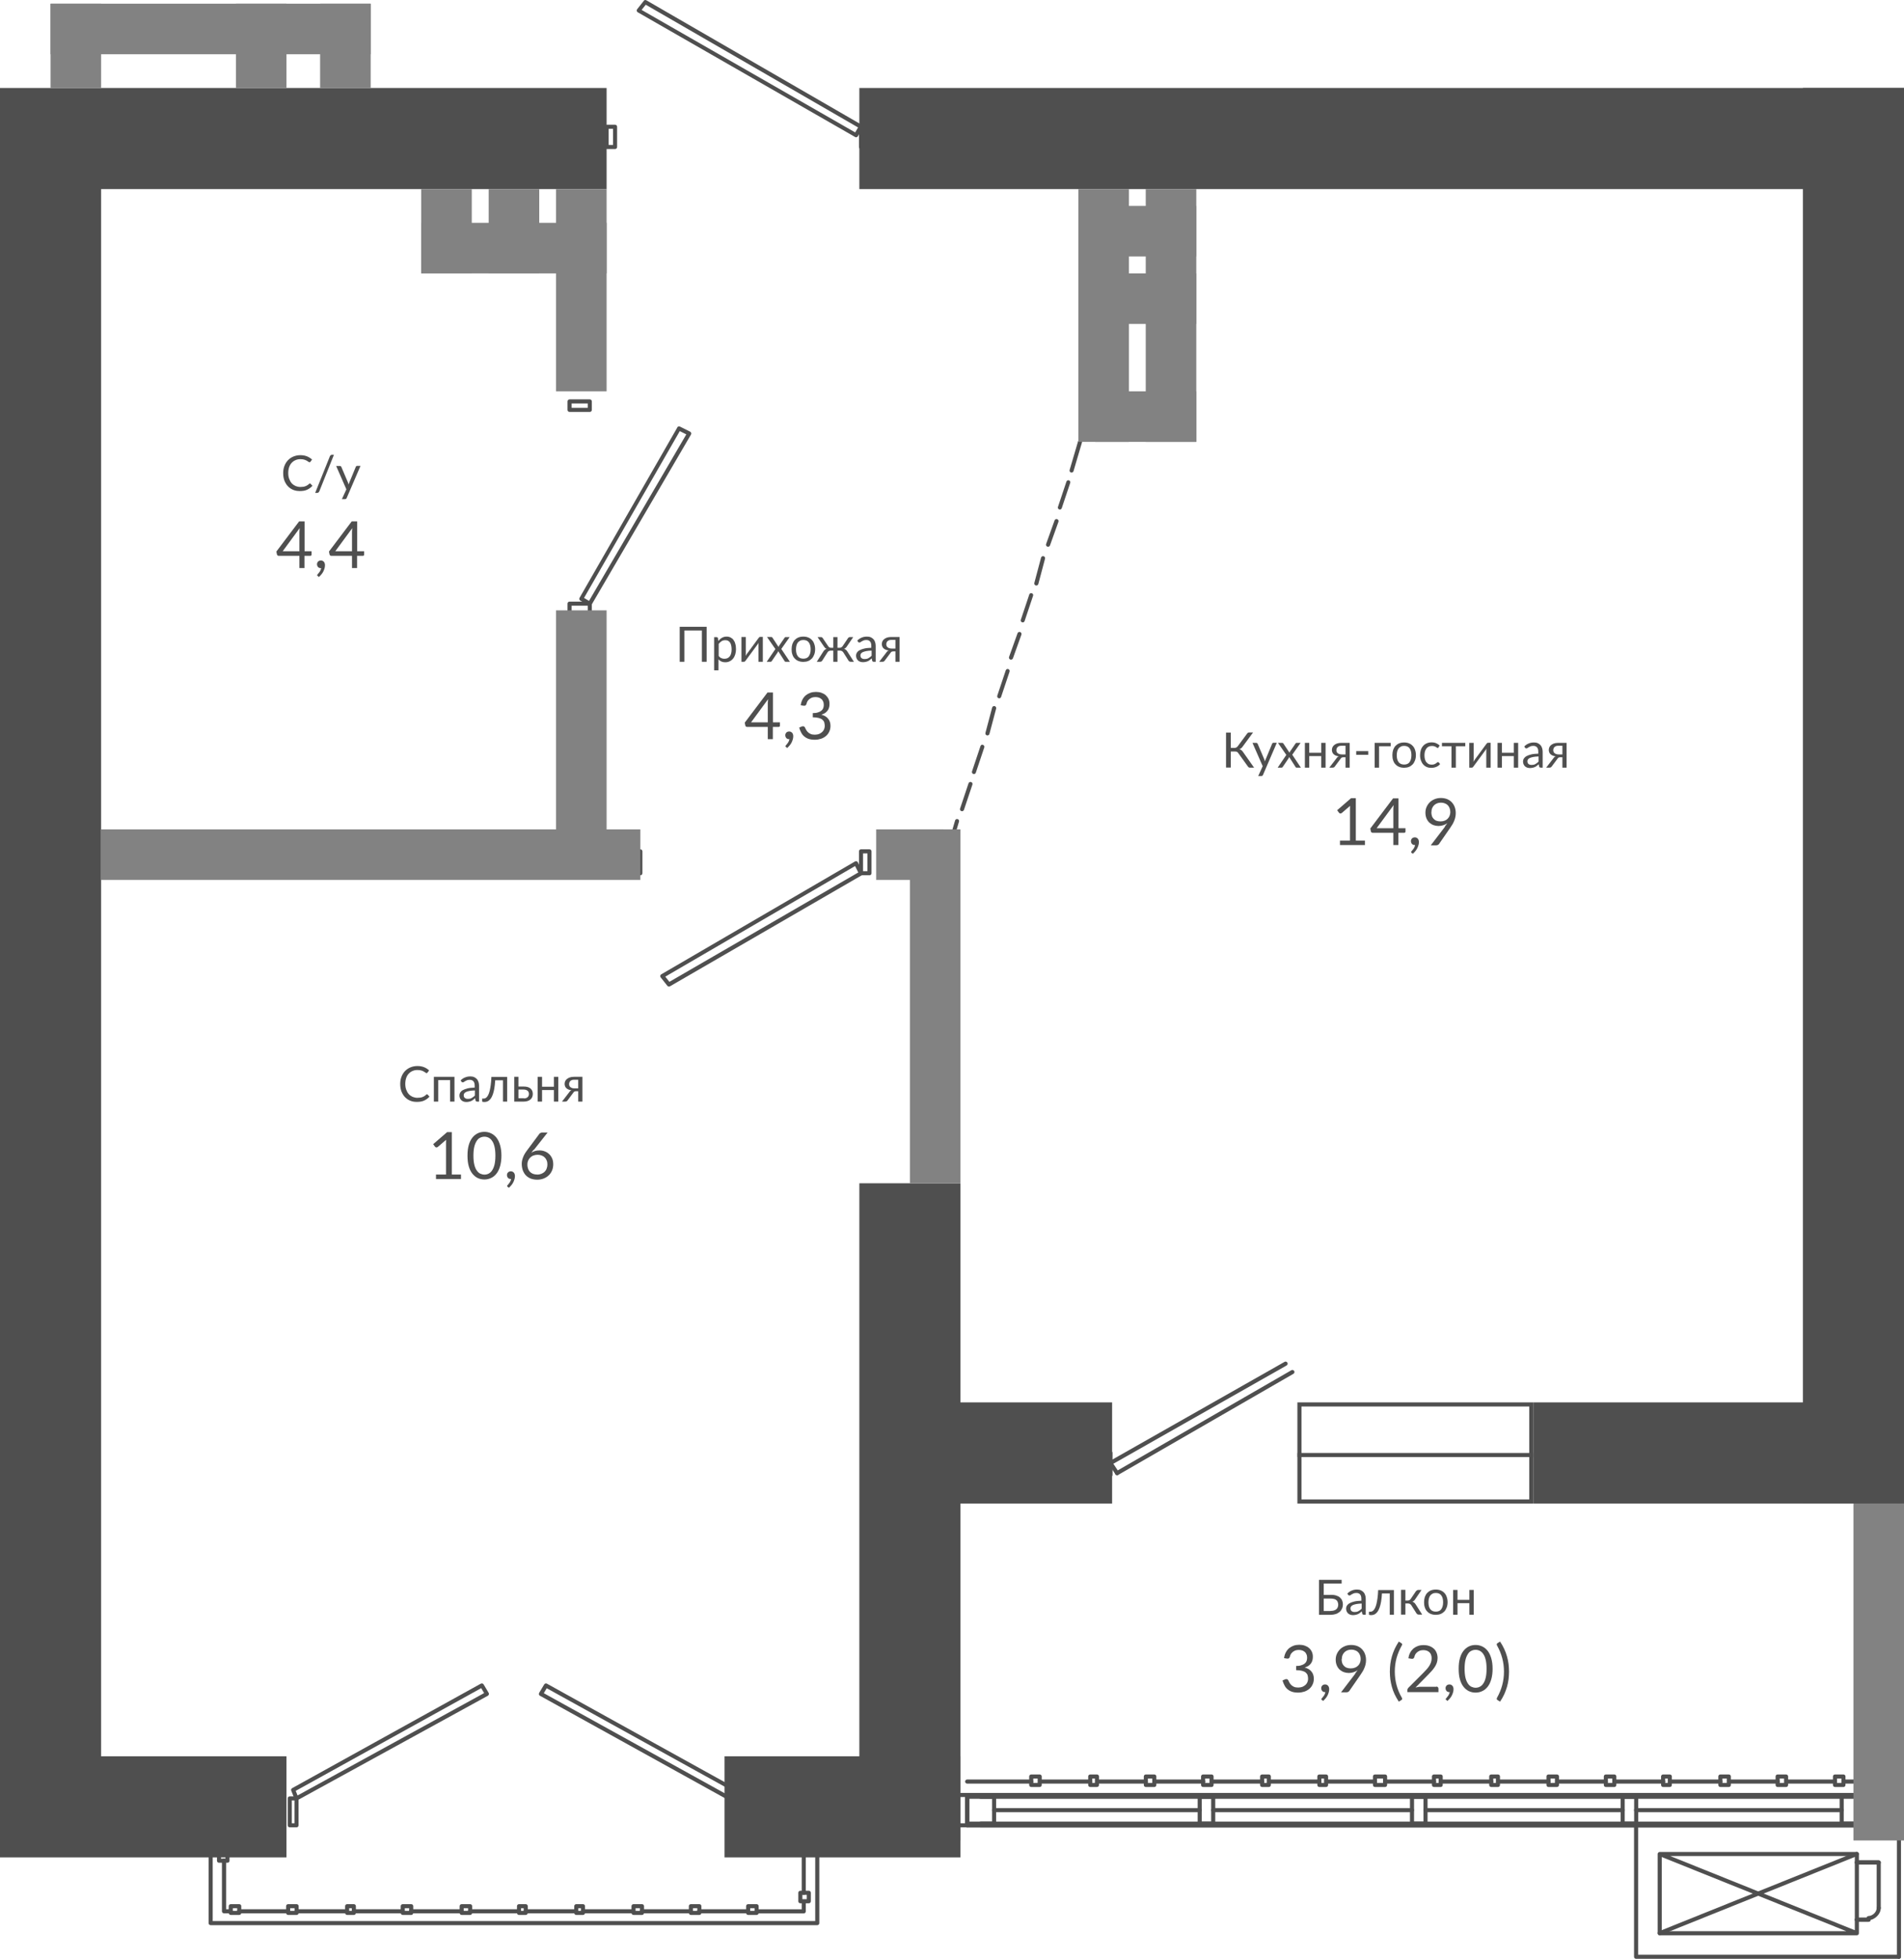 <?xml version="1.0" encoding="UTF-8"?>
<!DOCTYPE svg PUBLIC "-//W3C//DTD SVG 1.1//EN" "http://www.w3.org/Graphics/SVG/1.1/DTD/svg11.dtd">
<!-- Creator: CorelDRAW 2020 (64-Bit) -->
<svg xmlns="http://www.w3.org/2000/svg" xml:space="preserve" width="123.715mm" height="127.265mm" version="1.1" style="shape-rendering:geometricPrecision; text-rendering:geometricPrecision; image-rendering:optimizeQuality; fill-rule:evenodd; clip-rule:evenodd"
viewBox="0 0 195.86 201.48"
 xmlns:xlink="http://www.w3.org/1999/xlink"
 xmlns:xodm="http://www.corel.com/coreldraw/odm/2003">
 <defs>
  <style type="text/css">
   <![CDATA[
    .fil0 {fill:#4F4F4F}
    .fil1 {fill:#4F4F4F;fill-rule:nonzero}
    .fil2 {fill:#828282;fill-rule:nonzero}
   ]]>
  </style>
 </defs>
 <g id="Слой_x0020_1">
  <g id="_2947065984">
   <path id="Vector_x0020_652" class="fil0" d="M58.38 41.29c0,-0.12 0.09,-0.21 0.21,-0.21l2.08 0c0.12,0 0.21,0.09 0.21,0.21l0 0.87c0,0.12 -0.09,0.21 -0.21,0.21l-2.08 0c-0.12,0 -0.21,-0.09 -0.21,-0.21l0 -0.87zm0.42 0.21l0 0.45 1.66 0 0 -0.45 -1.66 0z"/>
   <path id="Vector_x0020_651" class="fil0" d="M58.38 62.09c0,-0.12 0.09,-0.21 0.21,-0.21l2.08 0c0.12,0 0.21,0.09 0.21,0.21l0 1.04c0,0.12 -0.09,0.21 -0.21,0.21l-2.08 0c-0.12,0 -0.21,-0.09 -0.21,-0.21l0 -1.04zm0.42 0.21l0 0.62 1.66 0 0 -0.62 -1.66 0z"/>
   <path id="Vector_x0020_650" class="fil0" d="M69.67 43.96c0.06,-0.1 0.18,-0.13 0.28,-0.08l1.04 0.52c0.05,0.03 0.09,0.07 0.11,0.13 0.02,0.06 0.01,0.12 -0.02,0.17l-10.23 17.51c-0.03,0.05 -0.07,0.08 -0.13,0.1 -0.05,0.01 -0.11,0.01 -0.16,-0.02l-0.87 -0.52c-0.1,-0.06 -0.13,-0.18 -0.07,-0.28l10.05 -17.51zm0.26 0.38l-9.85 17.16 0.51 0.31 10.01 -17.13 -0.66 -0.33z"/>
   <path id="Vector_x0020_649" class="fil0" d="M88.11 88.58c0.06,0.02 0.1,0.06 0.13,0.11l0.52 1.04c0.05,0.1 0.01,0.22 -0.08,0.28l-19.76 11.44c-0.09,0.05 -0.2,0.03 -0.27,-0.05l-0.69 -0.87c-0.04,-0.05 -0.05,-0.11 -0.04,-0.17 0.01,-0.06 0.05,-0.11 0.1,-0.14l19.93 -11.61c0.05,-0.03 0.11,-0.04 0.17,-0.02zm-19.68 11.87l0.43 0.54 19.43 -11.25 -0.33 -0.66 -19.53 11.38z"/>
   <path id="Vector_x0020_648" class="fil0" d="M64.79 87.57c0,-0.12 0.09,-0.21 0.21,-0.21l0.87 0c0.12,0 0.21,0.09 0.21,0.21l0 2.25c0,0.12 -0.09,0.21 -0.21,0.21l-0.87 0c-0.12,0 -0.21,-0.09 -0.21,-0.21l0 -2.25zm0.42 0.21l0 1.83 0.45 0 0 -1.83 -0.45 0z"/>
   <path id="Vector_x0020_647" class="fil0" d="M88.36 87.57c0,-0.12 0.09,-0.21 0.21,-0.21l0.87 0c0.12,0 0.21,0.09 0.21,0.21l0 2.25c0,0.12 -0.09,0.21 -0.21,0.21l-0.87 0c-0.12,0 -0.21,-0.09 -0.21,-0.21l0 -2.25zm0.42 0.21l0 1.83 0.45 0 0 -1.83 -0.45 0z"/>
   <path id="Vector_x0020_646" class="fil0" d="M66.22 0.08c0.06,-0.08 0.18,-0.1 0.27,-0.05l22.19 12.83c0.05,0.03 0.08,0.07 0.1,0.13 0.01,0.05 0.01,0.11 -0.02,0.16l-0.52 0.87c-0.06,0.1 -0.19,0.13 -0.28,0.07l-22.36 -12.83c-0.05,-0.03 -0.09,-0.08 -0.1,-0.14 -0.01,-0.06 0,-0.12 0.04,-0.17l0.69 -0.87zm0.21 0.4l-0.43 0.54 21.97 12.6 0.3 -0.51 -21.85 -12.63z"/>
   <path id="Vector_x0020_645" class="fil0" d="M62.19 13.04c0,-0.12 0.09,-0.21 0.21,-0.21l0.87 0c0.12,0 0.21,0.09 0.21,0.21l0 2.08c0,0.12 -0.09,0.21 -0.21,0.21l-0.87 0c-0.12,0 -0.21,-0.09 -0.21,-0.21l0 -2.08zm0.42 0.21l0 1.66 0.45 0 0 -1.66 -0.45 0z"/>
   <path id="Vector_x0020_644" class="fil0" d="M88.36 13.04c0,-0.12 0.09,-0.21 0.21,-0.21l0.87 0c0.12,0 0.21,0.09 0.21,0.21l0 2.08c0,0.12 -0.09,0.21 -0.21,0.21l-0.87 0c-0.12,0 -0.21,-0.09 -0.21,-0.21l0 -2.08zm0.42 0.21l0 1.66 0.45 0 0 -1.66 -0.45 0z"/>
   <path id="Vector_x0020_643" class="fil0" d="M49.47 173.18c0.1,-0.05 0.22,-0.02 0.28,0.08l0.52 0.87c0.03,0.05 0.04,0.11 0.02,0.16 -0.02,0.05 -0.05,0.1 -0.1,0.13l-19.59 10.75c-0.05,0.03 -0.12,0.03 -0.17,0.01 -0.06,-0.02 -0.1,-0.06 -0.12,-0.12l-0.35 -0.87c-0.04,-0.1 0,-0.21 0.09,-0.26l19.41 -10.75zm-19.05 11.02l0.19 0.48 19.19 -10.53 -0.3 -0.51 -19.07 10.56z"/>
   <path id="Vector_x0020_642" class="fil0" d="M55.98 173.26c0.06,-0.1 0.18,-0.13 0.28,-0.08l19.41 10.75c0.05,0.03 0.09,0.07 0.1,0.13 0.01,0.05 0.01,0.11 -0.02,0.16l-0.52 0.87c-0.06,0.1 -0.18,0.13 -0.28,0.08l-19.41 -10.75c-0.05,-0.03 -0.09,-0.07 -0.1,-0.13 -0.01,-0.05 -0.01,-0.11 0.02,-0.16l0.52 -0.87zm0.26 0.39l-0.3 0.51 19.05 10.54 0.3 -0.51 -19.05 -10.54z"/>
   <path id="Vector_x0020_641" class="fil0" d="M132.43 140.16c0.06,0.1 0.02,0.23 -0.08,0.29l-18.03 10.23c-0.1,0.06 -0.23,0.02 -0.29,-0.08 -0.06,-0.1 -0.02,-0.23 0.08,-0.29l18.03 -10.23c0.1,-0.06 0.23,-0.02 0.29,0.08z"/>
   <path id="Vector_x0020_640" class="fil0" d="M133.13 141.02c0.06,0.1 0.02,0.23 -0.08,0.29l-18.03 10.4c-0.1,0.06 -0.23,0.02 -0.29,-0.08 -0.06,-0.1 -0.02,-0.23 0.08,-0.29l18.03 -10.4c0.1,-0.06 0.23,-0.02 0.29,0.08z"/>
   <path id="Vector_x0020_638" class="fil0" d="M114.11 150.31c0.1,-0.06 0.23,-0.04 0.29,0.06l0.69 1.04c0.06,0.1 0.04,0.23 -0.06,0.29 -0.1,0.06 -0.23,0.04 -0.29,-0.06l-0.69 -1.04c-0.06,-0.1 -0.04,-0.23 0.06,-0.29z"/>
   <path id="Vector_x0020_637" class="fil0" d="M113.15 149.45c0,-0.12 0.09,-0.21 0.21,-0.21l0.87 0c0.12,0 0.21,0.09 0.21,0.21l0 2.25c0,0.12 -0.09,0.21 -0.21,0.21l-0.87 0c-0.12,0 -0.21,-0.09 -0.21,-0.21l0 -2.25zm0.42 0.21l0 1.83 0.45 0 0 -1.83 -0.45 0z"/>
   <path id="Vector_x0020_636" class="fil0" d="M74.84 184.98c0,-0.12 0.09,-0.21 0.21,-0.21l0.87 0c0.12,0 0.21,0.09 0.21,0.21l0 2.77c0,0.12 -0.09,0.21 -0.21,0.21l-0.87 0c-0.12,0 -0.21,-0.09 -0.21,-0.21l0 -2.77zm0.42 0.21l0 2.35 0.45 0 0 -2.35 -0.45 0z"/>
   <path id="Vector_x0020_635" class="fil0" d="M29.6 184.98c0,-0.12 0.09,-0.21 0.21,-0.21l0.69 0c0.12,0 0.21,0.09 0.21,0.21l0 2.77c0,0.12 -0.09,0.21 -0.21,0.21l-0.69 0c-0.12,0 -0.21,-0.09 -0.21,-0.21l0 -2.77zm0.42 0.21l0 2.35 0.27 0 0 -2.35 -0.27 0z"/>
   <g>
    <path id="Vector_x0020_634" class="fil0" d="M170.57 190.56c-0.03,0.04 -0.05,0.09 -0.05,0.14l0 8.15c0,0.12 0.09,0.21 0.21,0.21l20.28 0c0.12,0 0.21,-0.09 0.21,-0.21l0 -8.15c0,-0.12 -0.09,-0.21 -0.21,-0.21l-20.28 0c-0,0 -0,0 -0,0 -0.04,0 -0.08,0.01 -0.11,0.04 -0.01,0.01 -0.01,0.01 -0.02,0.02l-0.02 0.02zm0.37 0.45l0 7.63 18.99 0 -18.99 -7.63zm19.86 7.53l-18.99 -7.63 18.99 0 0 7.63z"/>
   </g>
   <path id="Vector_x0020_633" class="fil0" d="M191.2 190.62c0.04,0.11 -0.01,0.23 -0.12,0.27l-20.28 8.15c-0.11,0.04 -0.23,-0.01 -0.27,-0.12 -0.04,-0.11 0.01,-0.23 0.12,-0.27l20.28 -8.15c0.11,-0.04 0.23,0.01 0.27,0.12z"/>
   <path id="Vector_x0020_632" class="fil0" d="M190.8 197.46c0,-0.12 0.09,-0.21 0.21,-0.21l1.21 0c0.12,0 0.21,0.09 0.21,0.21 0,0.12 -0.09,0.21 -0.21,0.21l-1.21 0c-0.12,0 -0.21,-0.09 -0.21,-0.21z"/>
   <path id="Vector_x0020_631" class="fil0" d="M190.8 191.57c0,-0.12 0.09,-0.21 0.21,-0.21l2.25 0c0.12,0 0.21,0.09 0.21,0.21 0,0.12 -0.09,0.21 -0.21,0.21l-2.25 0c-0.12,0 -0.21,-0.09 -0.21,-0.21z"/>
   <path id="Vector_x0020_630" class="fil0" d="M190.8 197.46c0,-0.12 0.09,-0.21 0.21,-0.21l1.21 0c0.12,0 0.21,0.09 0.21,0.21 0,0.12 -0.09,0.21 -0.21,0.21l-1.21 0c-0.12,0 -0.21,-0.09 -0.21,-0.21z"/>
   <path id="Vector_x0020_629" class="fil0" d="M190.8 191.57c0,-0.12 0.09,-0.21 0.21,-0.21l2.25 0c0.12,0 0.21,0.09 0.21,0.21l0 4.68c0,0.12 -0.09,0.21 -0.21,0.21 -0.12,0 -0.21,-0.09 -0.21,-0.21l0 -4.47 -2.04 0c-0.12,0 -0.21,-0.09 -0.21,-0.21z"/>
   <path id="Vector_x0020_628" class="fil0" d="M193.26 196.04c0.12,0 0.21,0.09 0.21,0.21 0,0.33 -0.16,0.64 -0.39,0.86 -0.22,0.22 -0.53,0.39 -0.86,0.39 -0.12,0 -0.21,-0.09 -0.21,-0.21 0,-0.12 0.09,-0.21 0.21,-0.21 0.19,0 0.4,-0.1 0.57,-0.26 0.17,-0.17 0.26,-0.37 0.26,-0.57 0,-0.12 0.09,-0.21 0.21,-0.21z"/>
   <path id="Vector_x0020_627" class="fil0" d="M23.05 189.45c0.12,0 0.21,0.09 0.21,0.21l0 0.83 0.14 0c0.12,0 0.21,0.09 0.21,0.21l0 0.69c0,0.12 -0.09,0.21 -0.21,0.21l-0.87 0c-0.12,0 -0.21,-0.09 -0.21,-0.21l0 -0.69c0,-0.12 0.09,-0.21 0.21,-0.21l0.31 0 0 -0.83c0,-0.12 0.09,-0.21 0.21,-0.21zm-0.31 1.46l0 0.27 0.45 0 0 -0.27 -0.45 0z"/>
   <path id="Vector_x0020_626" class="fil0" d="M23.05 191.18c0.12,0 0.21,0.09 0.21,0.21l0 4.99 0.27 0 0 -0.31c0,-0.12 0.09,-0.21 0.21,-0.21l0.87 0c0.12,0 0.21,0.09 0.21,0.21l0 0.69c0,0.12 -0.09,0.21 -0.21,0.21l-0.87 0c-0.1,0 -0.19,-0.07 -0.21,-0.17l-0.49 0c-0.12,0 -0.21,-0.09 -0.21,-0.21l0 -5.2c0,-0.12 0.09,-0.21 0.21,-0.21zm0.9 5.37l0.45 0 0 -0.27 -0.45 0 0 0.27z"/>
   <path id="Vector_x0020_625" class="fil0" d="M29.43 196.07c0,-0.12 0.09,-0.21 0.21,-0.21l0.87 0c0.12,0 0.21,0.09 0.21,0.21l0 0.69c0,0.12 -0.09,0.21 -0.21,0.21l-0.87 0c-0.1,0 -0.19,-0.07 -0.21,-0.17l-4.82 0c-0.12,0 -0.21,-0.09 -0.21,-0.21 0,-0.12 0.09,-0.21 0.21,-0.21l4.82 0 0 -0.31zm0.42 0.48l0.45 0 0 -0.27 -0.45 0 0 0.27z"/>
   <path id="Vector_x0020_624" class="fil0" d="M35.5 196.07c0,-0.12 0.09,-0.21 0.21,-0.21l0.69 0c0.12,0 0.21,0.09 0.21,0.21l0 0.69c0,0.12 -0.09,0.21 -0.21,0.21l-0.69 0c-0.1,0 -0.19,-0.07 -0.21,-0.17l-4.99 0c-0.12,0 -0.21,-0.09 -0.21,-0.21 0,-0.12 0.09,-0.21 0.21,-0.21l4.99 0 0 -0.31zm0.42 0.48l0.27 0 0 -0.27 -0.27 0 0 0.27z"/>
   <path id="Vector_x0020_623" class="fil0" d="M41.22 196.07c0,-0.12 0.09,-0.21 0.21,-0.21l0.87 0c0.12,0 0.21,0.09 0.21,0.21l0 0.69c0,0.12 -0.09,0.21 -0.21,0.21l-0.87 0c-0.1,0 -0.19,-0.07 -0.21,-0.17l-4.82 0c-0.12,0 -0.21,-0.09 -0.21,-0.21 0,-0.12 0.09,-0.21 0.21,-0.21l4.82 0 0 -0.31zm0.42 0.48l0.45 0 0 -0.27 -0.45 0 0 0.27z"/>
   <path id="Vector_x0020_622" class="fil0" d="M47.28 196.07c0,-0.12 0.09,-0.21 0.21,-0.21l0.87 0c0.12,0 0.21,0.09 0.21,0.21l0 0.69c0,0.12 -0.09,0.21 -0.21,0.21l-0.87 0c-0.1,0 -0.19,-0.07 -0.21,-0.17l-4.99 0c-0.12,0 -0.21,-0.09 -0.21,-0.21 0,-0.12 0.09,-0.21 0.21,-0.21l4.99 0 0 -0.31zm0.42 0.48l0.45 0 0 -0.27 -0.45 0 0 0.27z"/>
   <path id="Vector_x0020_621" class="fil0" d="M53.18 196.07c0,-0.12 0.09,-0.21 0.21,-0.21l0.69 0c0.12,0 0.21,0.09 0.21,0.21l0 0.69c0,0.12 -0.09,0.21 -0.21,0.21l-0.69 0c-0.1,0 -0.19,-0.07 -0.21,-0.17l-4.82 0c-0.12,0 -0.21,-0.09 -0.21,-0.21 0,-0.12 0.09,-0.21 0.21,-0.21l4.82 0 0 -0.31zm0.42 0.48l0.27 0 0 -0.27 -0.27 0 0 0.27z"/>
   <path id="Vector_x0020_620" class="fil0" d="M59.07 196.07c0,-0.12 0.09,-0.21 0.21,-0.21l0.69 0c0.12,0 0.21,0.09 0.21,0.21l0 0.69c0,0.12 -0.09,0.21 -0.21,0.21l-0.69 0c-0.1,0 -0.19,-0.07 -0.21,-0.17l-4.99 0c-0.12,0 -0.21,-0.09 -0.21,-0.21 0,-0.12 0.09,-0.21 0.21,-0.21l4.99 0 0 -0.31zm0.42 0.48l0.27 0 0 -0.27 -0.27 0 0 0.27z"/>
   <path id="Vector_x0020_619" class="fil0" d="M64.96 196.07c0,-0.12 0.09,-0.21 0.21,-0.21l0.87 0c0.12,0 0.21,0.09 0.21,0.21l0 0.69c0,0.12 -0.09,0.21 -0.21,0.21l-0.87 0c-0.1,0 -0.19,-0.07 -0.21,-0.17l-4.99 0c-0.12,0 -0.21,-0.09 -0.21,-0.21 0,-0.12 0.09,-0.21 0.21,-0.21l4.99 0 0 -0.31zm0.42 0.48l0.45 0 0 -0.27 -0.45 0 0 0.27z"/>
   <path id="Vector_x0020_618" class="fil0" d="M70.86 196.07c0,-0.12 0.09,-0.21 0.21,-0.21l0.87 0c0.12,0 0.21,0.09 0.21,0.21l0 0.69c0,0.12 -0.09,0.21 -0.21,0.21l-0.87 0c-0.1,0 -0.19,-0.07 -0.21,-0.17l-4.82 0c-0.12,0 -0.21,-0.09 -0.21,-0.21 0,-0.12 0.09,-0.21 0.21,-0.21l4.82 0 0 -0.31zm0.42 0.48l0.45 0 0 -0.27 -0.45 0 0 0.27z"/>
   <path id="Vector_x0020_617" class="fil0" d="M76.75 196.07c0,-0.12 0.09,-0.21 0.21,-0.21l0.87 0c0.12,0 0.21,0.09 0.21,0.21l0 0.69c0,0.12 -0.09,0.21 -0.21,0.21l-0.87 0c-0.1,0 -0.19,-0.07 -0.21,-0.17l-4.82 0c-0.12,0 -0.21,-0.09 -0.21,-0.21 0,-0.12 0.09,-0.21 0.21,-0.21l4.82 0 0 -0.31zm0.42 0.48l0.45 0 0 -0.27 -0.45 0 0 0.27z"/>
   <path id="Vector_x0020_616" class="fil0" d="M82.12 194.69c0,-0.12 0.09,-0.21 0.21,-0.21l0.87 0c0.12,0 0.21,0.09 0.21,0.21l0 0.87c0,0.12 -0.09,0.21 -0.21,0.21l-0.31 0 0 0.83c0,0.12 -0.09,0.21 -0.21,0.21l-4.85 0c-0.12,0 -0.21,-0.09 -0.21,-0.21 0,-0.12 0.09,-0.21 0.21,-0.21l4.64 0 0 -0.62 -0.14 0c-0.12,0 -0.21,-0.09 -0.21,-0.21l0 -0.87zm0.42 0.66l0 -0.45 0.45 0 0 0.45 -0.45 0z"/>
   <path id="Vector_x0020_615" class="fil0" d="M82.68 189.45c0.12,0 0.21,0.09 0.21,0.21l0 5.03c0,0.12 -0.09,0.21 -0.21,0.21 -0.12,0 -0.21,-0.09 -0.21,-0.21l0 -5.03c0,-0.12 0.09,-0.21 0.21,-0.21z"/>
   <path id="Vector_x0020_614" class="fil0" d="M188.55 182.73c0,-0.12 0.09,-0.21 0.21,-0.21l0.87 0c0.12,0 0.21,0.09 0.21,0.21l0 0.31 2.22 0c0.12,0 0.21,0.09 0.21,0.21 0,0.12 -0.09,0.21 -0.21,0.21l-2.22 0 0 0.14c0,0.12 -0.09,0.21 -0.21,0.21l-0.87 0c-0.12,0 -0.21,-0.09 -0.21,-0.21l0 -0.87zm0.87 0.66l-0.45 0 0 -0.45 0.45 0 0 0.45z"/>
   <path id="Vector_x0020_613" class="fil0" d="M182.65 182.73c0,-0.12 0.09,-0.21 0.21,-0.21l0.87 0c0.12,0 0.21,0.09 0.21,0.21l0 0.31 4.82 0c0.12,0 0.21,0.09 0.21,0.21 0,0.12 -0.09,0.21 -0.21,0.21l-4.82 0 0 0.14c0,0.12 -0.09,0.21 -0.21,0.21l-0.87 0c-0.12,0 -0.21,-0.09 -0.21,-0.21l0 -0.87zm0.87 0.66l-0.45 0 0 -0.45 0.45 0 0 0.45z"/>
   <path id="Vector_x0020_612" class="fil0" d="M176.76 182.73c0,-0.12 0.09,-0.21 0.21,-0.21l0.87 0c0.12,0 0.21,0.09 0.21,0.21l0 0.31 4.82 0c0.12,0 0.21,0.09 0.21,0.21 0,0.12 -0.09,0.21 -0.21,0.21l-4.82 0 0 0.14c0,0.12 -0.09,0.21 -0.21,0.21l-0.87 0c-0.12,0 -0.21,-0.09 -0.21,-0.21l0 -0.87zm0.87 0.66l-0.45 0 0 -0.45 0.45 0 0 0.45z"/>
   <path id="Vector_x0020_611" class="fil0" d="M170.87 182.73c0,-0.12 0.09,-0.21 0.21,-0.21l0.69 0c0.12,0 0.21,0.09 0.21,0.21l0 0.31 4.99 0c0.12,0 0.21,0.09 0.21,0.21 0,0.12 -0.09,0.21 -0.21,0.21l-4.99 0 0 0.14c0,0.12 -0.09,0.21 -0.21,0.21l-0.69 0c-0.12,0 -0.21,-0.09 -0.21,-0.21l0 -0.87zm0.69 0.66l-0.27 0 0 -0.45 0.27 0 0 0.45z"/>
   <path id="Vector_x0020_610" class="fil0" d="M164.98 182.73c0,-0.12 0.09,-0.21 0.21,-0.21l0.87 0c0.12,0 0.21,0.09 0.21,0.21l0 0.31 4.82 0c0.12,0 0.21,0.09 0.21,0.21 0,0.12 -0.09,0.21 -0.21,0.21l-4.82 0 0 0.14c0,0.12 -0.09,0.21 -0.21,0.21l-0.87 0c-0.12,0 -0.21,-0.09 -0.21,-0.21l0 -0.87zm0.87 0.66l-0.45 0 0 -0.45 0.45 0 0 0.45z"/>
   <path id="Vector_x0020_609" class="fil0" d="M159.08 182.73c0,-0.12 0.09,-0.21 0.21,-0.21l0.87 0c0.12,0 0.21,0.09 0.21,0.21l0 0.31 4.82 0c0.12,0 0.21,0.09 0.21,0.21 0,0.12 -0.09,0.21 -0.21,0.21l-4.82 0 0 0.14c0,0.12 -0.09,0.21 -0.21,0.21l-0.87 0c-0.12,0 -0.21,-0.09 -0.21,-0.21l0 -0.87zm0.87 0.66l-0.45 0 0 -0.45 0.45 0 0 0.45z"/>
   <path id="Vector_x0020_608" class="fil0" d="M153.19 182.73c0,-0.12 0.09,-0.21 0.21,-0.21l0.69 0c0.12,0 0.21,0.09 0.21,0.21l0 0.31 4.99 0c0.12,0 0.21,0.09 0.21,0.21 0,0.12 -0.09,0.21 -0.21,0.21l-4.99 0 0 0.14c0,0.12 -0.09,0.21 -0.21,0.21l-0.69 0c-0.12,0 -0.21,-0.09 -0.21,-0.21l0 -0.87zm0.69 0.66l-0.27 0 0 -0.45 0.27 0 0 0.45z"/>
   <path id="Vector_x0020_607" class="fil0" d="M147.3 182.73c0,-0.12 0.09,-0.21 0.21,-0.21l0.69 0c0.12,0 0.21,0.09 0.21,0.21l0 0.31 4.99 0c0.12,0 0.21,0.09 0.21,0.21 0,0.12 -0.09,0.21 -0.21,0.21l-4.99 0 0 0.14c0,0.12 -0.09,0.21 -0.21,0.21l-0.69 0c-0.12,0 -0.21,-0.09 -0.21,-0.21l0 -0.87zm0.69 0.66l-0.27 0 0 -0.45 0.27 0 0 0.45z"/>
   <path id="Vector_x0020_606" class="fil0" d="M141.23 182.73c0,-0.12 0.09,-0.21 0.21,-0.21l1.04 0c0.12,0 0.21,0.09 0.21,0.21l0 0.31 4.82 0c0.12,0 0.21,0.09 0.21,0.21 0,0.12 -0.09,0.21 -0.21,0.21l-4.82 0 0 0.14c0,0.12 -0.09,0.21 -0.21,0.21l-1.04 0c-0.12,0 -0.21,-0.09 -0.21,-0.21l0 -0.87zm1.04 0.66l-0.62 0 0 -0.45 0.62 0 0 0.45z"/>
   <path id="Vector_x0020_605" class="fil0" d="M135.51 182.73c0,-0.12 0.09,-0.21 0.21,-0.21l0.69 0c0.12,0 0.21,0.09 0.21,0.21l0 0.31 4.82 0c0.12,0 0.21,0.09 0.21,0.21 0,0.12 -0.09,0.21 -0.21,0.21l-4.82 0 0 0.14c0,0.12 -0.09,0.21 -0.21,0.21l-0.69 0c-0.12,0 -0.21,-0.09 -0.21,-0.21l0 -0.87zm0.69 0.66l-0.27 0 0 -0.45 0.27 0 0 0.45z"/>
   <path id="Vector_x0020_604" class="fil0" d="M129.62 182.73c0,-0.12 0.09,-0.21 0.21,-0.21l0.69 0c0.12,0 0.21,0.09 0.21,0.21l0 0.31 4.99 0c0.12,0 0.21,0.09 0.21,0.21 0,0.12 -0.09,0.21 -0.21,0.21l-4.99 0 0 0.14c0,0.12 -0.09,0.21 -0.21,0.21l-0.69 0c-0.12,0 -0.21,-0.09 -0.21,-0.21l0 -0.87zm0.69 0.66l-0.27 0 0 -0.45 0.27 0 0 0.45z"/>
   <path id="Vector_x0020_603" class="fil0" d="M123.55 182.73c0,-0.12 0.09,-0.21 0.21,-0.21l0.87 0c0.12,0 0.21,0.09 0.21,0.21l0 0.31 4.99 0c0.12,0 0.21,0.09 0.21,0.21 0,0.12 -0.09,0.21 -0.21,0.21l-4.99 0 0 0.14c0,0.12 -0.09,0.21 -0.21,0.21l-0.87 0c-0.12,0 -0.21,-0.09 -0.21,-0.21l0 -0.87zm0.87 0.66l-0.45 0 0 -0.45 0.45 0 0 0.45z"/>
   <path id="Vector_x0020_602" class="fil0" d="M117.66 182.73c0,-0.12 0.09,-0.21 0.21,-0.21l0.87 0c0.12,0 0.21,0.09 0.21,0.21l0 0.31 4.82 0c0.12,0 0.21,0.09 0.21,0.21 0,0.12 -0.09,0.21 -0.21,0.21l-4.82 0 0 0.14c0,0.12 -0.09,0.21 -0.21,0.21l-0.87 0c-0.12,0 -0.21,-0.09 -0.21,-0.21l0 -0.87zm0.87 0.66l-0.45 0 0 -0.45 0.45 0 0 0.45z"/>
   <path id="Vector_x0020_601" class="fil0" d="M111.94 182.73c0,-0.12 0.09,-0.21 0.21,-0.21l0.69 0c0.12,0 0.21,0.09 0.21,0.21l0 0.31 4.82 0c0.12,0 0.21,0.09 0.21,0.21 0,0.12 -0.09,0.21 -0.21,0.21l-4.82 0 0 0.14c0,0.12 -0.09,0.21 -0.21,0.21l-0.69 0c-0.12,0 -0.21,-0.09 -0.21,-0.21l0 -0.87zm0.69 0.66l-0.27 0 0 -0.45 0.27 0 0 0.45z"/>
   <path id="Vector_x0020_600" class="fil0" d="M105.87 182.73c0,-0.12 0.09,-0.21 0.21,-0.21l0.87 0c0.12,0 0.21,0.09 0.21,0.21l0 0.31 4.99 0c0.12,0 0.21,0.09 0.21,0.21 0,0.12 -0.09,0.21 -0.21,0.21l-4.99 0 0 0.14c0,0.12 -0.09,0.21 -0.21,0.21l-0.87 0c-0.12,0 -0.21,-0.09 -0.21,-0.21l0 -0.87zm0.87 0.66l-0.45 0 0 -0.45 0.45 0 0 0.45z"/>
   <path id="Vector_x0020_599" class="fil0" d="M99.28 183.25c0,-0.12 0.09,-0.21 0.21,-0.21l6.59 0c0.12,0 0.21,0.09 0.21,0.21 0,0.12 -0.09,0.21 -0.21,0.21l-6.59 0c-0.12,0 -0.21,-0.09 -0.21,-0.21z"/>
   <path id="Vector_x0020_598" class="fil0" d="M195.34 153.4c0.12,0 0.21,0.09 0.21,0.21l0 34.15c0,0.12 -0.09,0.21 -0.21,0.21l-95.85 0c-0.12,0 -0.21,-0.09 -0.21,-0.21 0,-0.12 0.09,-0.21 0.21,-0.21l95.64 0 0 -33.94c0,-0.12 0.09,-0.21 0.21,-0.21z"/>
   <path id="Vector_x0020_597" class="fil0" d="M192.05 153.4c0.12,0 0.21,0.09 0.21,0.21l0 31.03c0,0.12 -0.09,0.21 -0.21,0.21l-92.56 0c-0.12,0 -0.21,-0.09 -0.21,-0.21 0,-0.12 0.09,-0.21 0.21,-0.21l92.35 0 0 -30.82c0,-0.12 0.09,-0.21 0.21,-0.21z"/>
   <path id="Vector_x0020_596" class="fil0" d="M168.3 187.54c0.12,0 0.21,0.09 0.21,0.21l0 13.31 26.83 0c0.12,0 0.21,0.09 0.21,0.21 0,0.12 -0.09,0.21 -0.21,0.21l-27.04 0c-0.12,0 -0.21,-0.09 -0.21,-0.21l0 -13.52c0,-0.12 0.09,-0.21 0.21,-0.21z"/>
   <path id="Vector_x0020_595" class="fil0" d="M195.34 187.54c0.12,0 0.21,0.09 0.21,0.21l0 13.52c0,0.12 -0.09,0.21 -0.21,0.21 -0.12,0 -0.21,-0.09 -0.21,-0.21l0 -13.52c0,-0.12 0.09,-0.21 0.21,-0.21z"/>
   <path id="Vector_x0020_594" class="fil0" d="M21.67 189.45c0.12,0 0.21,0.09 0.21,0.21l0 7.94 61.98 0 0 -7.94c0,-0.12 0.09,-0.21 0.21,-0.21 0.12,0 0.21,0.09 0.21,0.21l0 8.15c0,0.12 -0.09,0.21 -0.21,0.21l-62.4 0c-0.12,0 -0.21,-0.09 -0.21,-0.21l0 -8.15c0,-0.12 0.09,-0.21 0.21,-0.21z"/>
   <path id="Vector_x0020_593" class="fil0" d="M99.28 184.63c0,-0.12 0.09,-0.21 0.21,-0.21l92.56 0c0.12,0 0.21,0.09 0.21,0.21 0,0.12 -0.09,0.21 -0.21,0.21l-92.56 0c-0.12,0 -0.21,-0.09 -0.21,-0.21z"/>
   <path id="Vector_x0020_592" class="fil0" d="M100.67 187.75c0,-0.12 0.09,-0.21 0.21,-0.21l91.17 0c0.12,0 0.21,0.09 0.21,0.21 0,0.12 -0.09,0.21 -0.21,0.21l-91.17 0c-0.12,0 -0.21,-0.09 -0.21,-0.21z"/>
   <path id="Vector_x0020_591" class="fil0" d="M97.38 184.63c0,-0.12 0.09,-0.21 0.21,-0.21l1.91 0c0.12,0 0.21,0.09 0.21,0.21l0 3.12c0,0.12 -0.09,0.21 -0.21,0.21l-1.91 0c-0.12,0 -0.21,-0.09 -0.21,-0.21l0 -3.12zm0.42 0.21l0 2.7 1.49 0 0 -2.7 -1.49 0z"/>
   <path id="Vector_x0020_590" class="fil0" d="M99.28 187.75c0,-0.12 0.09,-0.21 0.21,-0.21l92.56 0c0.12,0 0.21,0.09 0.21,0.21 0,0.12 -0.09,0.21 -0.21,0.21l-92.56 0c-0.12,0 -0.21,-0.09 -0.21,-0.21z"/>
   <path id="Vector_x0020_589" class="fil0" d="M100.67 184.81c0,-0.12 0.09,-0.21 0.21,-0.21l88.57 0c0.12,0 0.21,0.09 0.21,0.21 0,0.12 -0.09,0.21 -0.21,0.21l-88.57 0c-0.12,0 -0.21,-0.09 -0.21,-0.21z"/>
   <path id="Vector_x0020_588" class="fil0" d="M102.06 186.19c0,-0.12 0.09,-0.21 0.21,-0.21l21.15 0c0.12,0 0.21,0.09 0.21,0.21 0,0.12 -0.09,0.21 -0.21,0.21l-21.15 0c-0.12,0 -0.21,-0.09 -0.21,-0.21z"/>
   <path id="Vector_x0020_587" class="fil0" d="M124.59 186.19c0,-0.12 0.09,-0.21 0.21,-0.21l20.45 0c0.12,0 0.21,0.09 0.21,0.21 0,0.12 -0.09,0.21 -0.21,0.21l-20.45 0c-0.12,0 -0.21,-0.09 -0.21,-0.21z"/>
   <path id="Vector_x0020_586" class="fil0" d="M146.43 186.19c0,-0.12 0.09,-0.21 0.21,-0.21l20.28 0c0.12,0 0.21,0.09 0.21,0.21 0,0.12 -0.09,0.21 -0.21,0.21l-20.28 0c-0.12,0 -0.21,-0.09 -0.21,-0.21z"/>
   <path id="Vector_x0020_585" class="fil0" d="M168.09 186.19c0,-0.12 0.09,-0.21 0.21,-0.21l21.15 0c0.12,0 0.21,0.09 0.21,0.21 0,0.12 -0.09,0.21 -0.21,0.21l-21.15 0c-0.12,0 -0.21,-0.09 -0.21,-0.21z"/>
   <path id="Vector_x0020_584" class="fil0" d="M145.04 184.81c0,-0.12 0.09,-0.21 0.21,-0.21l1.39 0c0.12,0 0.21,0.09 0.21,0.21l0 2.77c0,0.12 -0.09,0.21 -0.21,0.21l-1.39 0c-0.12,0 -0.21,-0.09 -0.21,-0.21l0 -2.77zm0.42 0.21l0 2.35 0.97 0 0 -2.35 -0.97 0z"/>
   <path id="Vector_x0020_583" class="fil0" d="M166.71 184.81c0,-0.12 0.09,-0.21 0.21,-0.21l1.39 0c0.12,0 0.21,0.09 0.21,0.21l0 2.77c0,0.12 -0.09,0.21 -0.21,0.21l-1.39 0c-0.12,0 -0.21,-0.09 -0.21,-0.21l0 -2.77zm0.42 0.21l0 2.35 0.97 0 0 -2.35 -0.97 0z"/>
   <path id="Vector_x0020_582" class="fil0" d="M123.2 184.81c0,-0.12 0.09,-0.21 0.21,-0.21l1.39 0c0.12,0 0.21,0.09 0.21,0.21l0 2.77c0,0.12 -0.09,0.21 -0.21,0.21l-1.39 0c-0.12,0 -0.21,-0.09 -0.21,-0.21l0 -2.77zm0.42 0.21l0 2.35 0.97 0 0 -2.35 -0.97 0z"/>
   <path id="Vector_x0020_581" class="fil0" d="M189.24 184.81c0,-0.12 0.09,-0.21 0.21,-0.21l2.6 0c0.12,0 0.21,0.09 0.21,0.21l0 2.77c0,0.12 -0.09,0.21 -0.21,0.21l-2.6 0c-0.12,0 -0.21,-0.09 -0.21,-0.21l0 -2.77zm0.42 0.21l0 2.35 2.18 0 0 -2.35 -2.18 0z"/>
   <path id="Vector_x0020_580" class="fil0" d="M100.67 187.58c0,-0.12 0.09,-0.21 0.21,-0.21l91.17 0c0.12,0 0.21,0.09 0.21,0.21 0,0.12 -0.09,0.21 -0.21,0.21l-91.17 0c-0.12,0 -0.21,-0.09 -0.21,-0.21z"/>
   <path id="Vector_x0020_579" class="fil0" d="M99.28 184.81c0,-0.12 0.09,-0.21 0.21,-0.21l2.77 0c0.12,0 0.21,0.09 0.21,0.21l0 2.77c0,0.12 -0.09,0.21 -0.21,0.21l-2.77 0c-0.12,0 -0.21,-0.09 -0.21,-0.21l0 -2.77zm0.42 0.21l0 2.35 2.35 0 0 -2.35 -2.35 0z"/>
   <path id="Vector_x0020_578" class="fil0" d="M111.16 45.25c0.11,0.03 0.17,0.15 0.14,0.26l-0.87 2.95c-0.03,0.11 -0.15,0.17 -0.26,0.14 -0.11,-0.03 -0.17,-0.15 -0.14,-0.26l0.87 -2.95c0.03,-0.11 0.15,-0.17 0.26,-0.14z"/>
   <path id="Vector_x0020_577" class="fil0" d="M109.96 49.41c0.11,0.04 0.17,0.15 0.13,0.26l-0.87 2.6c-0.04,0.11 -0.15,0.17 -0.26,0.13 -0.11,-0.04 -0.17,-0.15 -0.13,-0.26l0.87 -2.6c0.04,-0.11 0.15,-0.17 0.26,-0.13z"/>
   <path id="Vector_x0020_576" class="fil0" d="M108.75 53.4c0.11,0.04 0.17,0.16 0.13,0.27l-0.87 2.43c-0.04,0.11 -0.16,0.17 -0.27,0.13 -0.11,-0.04 -0.17,-0.16 -0.13,-0.27l0.87 -2.43c0.04,-0.11 0.16,-0.17 0.27,-0.13z"/>
   <path id="Vector_x0020_575" class="fil0" d="M107.35 57.21c0.11,0.03 0.18,0.14 0.15,0.26l-0.69 2.6c-0.03,0.11 -0.14,0.18 -0.26,0.15 -0.11,-0.03 -0.18,-0.14 -0.15,-0.26l0.69 -2.6c0.03,-0.11 0.14,-0.18 0.26,-0.15z"/>
   <path id="Vector_x0020_574" class="fil0" d="M106.14 61.02c0.11,0.04 0.17,0.15 0.13,0.26l-0.87 2.6c-0.04,0.11 -0.15,0.17 -0.26,0.13 -0.11,-0.04 -0.17,-0.15 -0.13,-0.26l0.87 -2.6c0.04,-0.11 0.15,-0.17 0.26,-0.13z"/>
   <path id="Vector_x0020_573" class="fil0" d="M104.94 65.01c0.11,0.04 0.17,0.16 0.13,0.27l-0.87 2.43c-0.04,0.11 -0.16,0.17 -0.27,0.13 -0.11,-0.04 -0.17,-0.16 -0.13,-0.27l0.87 -2.43c0.04,-0.11 0.16,-0.17 0.27,-0.13z"/>
   <path id="Vector_x0020_572" class="fil0" d="M103.72 68.82c0.11,0.04 0.17,0.16 0.13,0.27l-0.87 2.6c-0.04,0.11 -0.15,0.17 -0.26,0.13 -0.11,-0.04 -0.17,-0.16 -0.13,-0.27l0.87 -2.6c0.04,-0.11 0.15,-0.17 0.26,-0.13z"/>
   <path id="Vector_x0020_571" class="fil0" d="M102.32 72.63c0.11,0.03 0.18,0.14 0.15,0.26l-0.69 2.6c-0.03,0.11 -0.14,0.18 -0.26,0.15 -0.11,-0.03 -0.18,-0.14 -0.15,-0.26l0.69 -2.6c0.03,-0.11 0.14,-0.18 0.26,-0.15z"/>
   <path id="Vector_x0020_570" class="fil0" d="M101.12 76.62c0.11,0.04 0.17,0.16 0.13,0.26l-0.87 2.6c-0.04,0.11 -0.15,0.17 -0.26,0.13 -0.11,-0.04 -0.17,-0.16 -0.13,-0.27l0.87 -2.6c0.04,-0.11 0.15,-0.17 0.26,-0.13z"/>
   <path id="Vector_x0020_569" class="fil0" d="M99.9 80.44c0.11,0.04 0.17,0.15 0.13,0.26l-0.87 2.6c-0.04,0.11 -0.16,0.17 -0.27,0.13 -0.11,-0.04 -0.17,-0.15 -0.13,-0.26l0.87 -2.6c0.04,-0.11 0.16,-0.17 0.27,-0.13z"/>
   <path id="Vector_x0020_568" class="fil0" d="M98.51 84.25c0.11,0.03 0.17,0.15 0.14,0.26l-0.87 2.95c-0.03,0.11 -0.15,0.17 -0.26,0.14 -0.11,-0.03 -0.17,-0.15 -0.14,-0.26l0.87 -2.95c0.03,-0.11 0.15,-0.17 0.26,-0.14z"/>
   <polygon id="Vector_x0020_34" class="fil1" points="98.8,180.65 98.8,191.05 74.53,191.05 74.53,180.65 "/>
   <polygon id="Vector_x0020_33" class="fil1" points="114.4,144.25 114.4,154.65 91.87,154.65 91.87,144.25 "/>
   <polygon id="Vector_x0020_32" class="fil1" points="192.4,144.25 192.4,154.65 157.73,154.65 157.73,144.25 "/>
   <polygon id="Vector_x0020_31" class="fil1" points="29.47,180.65 29.47,191.05 -0,191.05 -0,180.65 "/>
   <polygon id="Vector_x0020_30" class="fil1" points="62.4,9.05 62.4,19.45 -0,19.45 -0,9.05 "/>
   <polygon id="Vector_x0020_29" class="fil1" points="195.86,9.05 195.86,19.45 88.4,19.45 88.4,9.05 "/>
   <polygon id="Vector_x0020_28" class="fil1" points="88.4,121.71 98.8,121.71 98.8,189.31 88.4,189.31 "/>
   <polygon id="Vector_x0020_27" class="fil1" points="185.46,9.05 195.86,9.05 195.86,154.65 185.46,154.65 "/>
   <polygon id="Vector_x0020_26" class="fil1" points="-0,12.52 10.4,12.52 10.4,189.31 -0,189.31 "/>
   <polygon id="Vector_x0020_25" class="fil2" points="5.2,0.38 10.4,0.38 10.4,9.05 5.2,9.05 "/>
   <polygon id="Vector_x0020_24" class="fil2" points="24.27,0.38 29.47,0.38 29.47,9.05 24.27,9.05 "/>
   <polygon id="Vector_x0020_23" class="fil2" points="32.93,0.38 38.13,0.38 38.13,9.05 32.93,9.05 "/>
   <polygon id="Vector_x0020_22" class="fil2" points="190.66,154.65 195.86,154.65 195.86,189.31 190.66,189.31 "/>
   <polygon id="Vector_x0020_21" class="fil2" points="57.2,88.78 62.4,88.78 62.4,62.78 57.2,62.78 "/>
   <polygon id="Vector_x0020_20" class="fil2" points="93.6,121.71 98.8,121.71 98.8,85.31 93.6,85.31 "/>
   <polygon id="Vector_x0020_19" class="fil2" points="57.2,40.25 62.4,40.25 62.4,19.45 57.2,19.45 "/>
   <polygon id="Vector_x0020_18" class="fil2" points="110.93,45.45 116.13,45.45 116.13,19.45 110.93,19.45 "/>
   <polygon id="Vector_x0020_17" class="fil2" points="117.86,45.45 123.06,45.45 123.06,19.45 117.86,19.45 "/>
   <polygon id="Vector_x0020_16" class="fil2" points="112.66,21.18 112.66,26.38 123.06,26.38 123.06,21.18 "/>
   <polygon id="Vector_x0020_15" class="fil2" points="112.66,28.12 112.66,33.32 123.06,33.32 123.06,28.12 "/>
   <polygon id="Vector_x0020_14" class="fil2" points="112.66,40.25 112.66,45.45 123.06,45.45 123.06,40.25 "/>
   <polygon id="Vector_x0020_13" class="fil2" points="43.33,22.92 43.33,28.12 62.4,28.12 62.4,22.92 "/>
   <polygon id="Vector_x0020_12" class="fil2" points="50.27,28.12 55.47,28.12 55.47,19.45 50.27,19.45 "/>
   <polygon id="Vector_x0020_11" class="fil2" points="43.33,28.12 48.53,28.12 48.53,19.45 43.33,19.45 "/>
   <polygon id="Vector_x0020_10" class="fil2" points="65.87,85.31 65.87,90.51 10.4,90.51 10.4,85.31 "/>
   <polygon id="Vector_x0020_09" class="fil2" points="97.07,85.31 97.07,90.51 90.13,90.51 90.13,85.31 "/>
   <polygon id="Vector_x0020_08" class="fil2" points="38.13,0.38 38.13,5.58 5.2,5.58 5.2,0.38 "/>
   <path id="Vector_x0020_07" class="fil0" d="M133.88 154.23l23.43 0 0 -9.56 -23.43 0 0 9.56zm23.85 0.42l0 -10.4 -24.27 0 0 10.4 24.27 0z"/>
   <polygon id="Vector_x0020_06" class="fil0" points="133.47,149.45 157.73,149.45 157.73,149.87 133.47,149.87 "/>
   <path class="fil1" d="M136.87 165.7c0.14,0 0.26,-0.02 0.36,-0.05 0.1,-0.03 0.18,-0.08 0.24,-0.13 0.06,-0.06 0.11,-0.12 0.14,-0.2 0.03,-0.08 0.05,-0.17 0.05,-0.26 0,-0.1 -0.02,-0.19 -0.05,-0.27 -0.03,-0.08 -0.07,-0.15 -0.14,-0.2 -0.06,-0.06 -0.14,-0.1 -0.24,-0.12 -0.1,-0.03 -0.22,-0.04 -0.36,-0.04l-0.7 0 0 1.28 0.7 0zm0 -1.66c0.22,0 0.41,0.02 0.57,0.07 0.16,0.05 0.29,0.11 0.39,0.2 0.1,0.09 0.18,0.19 0.23,0.31 0.05,0.12 0.08,0.25 0.08,0.39 0,0.17 -0.03,0.32 -0.09,0.45 -0.06,0.13 -0.14,0.25 -0.25,0.34 -0.11,0.09 -0.24,0.17 -0.4,0.22 -0.16,0.05 -0.34,0.08 -0.54,0.08l-1.18 0 0 -3.6 2.33 0 0 0.38 -1.84 0 0 1.17 0.7 0z"/>
   <path class="fil1" d="M140.06 164.94c-0.21,0.01 -0.38,0.02 -0.53,0.05 -0.14,0.03 -0.26,0.06 -0.35,0.1 -0.09,0.04 -0.16,0.09 -0.2,0.15 -0.04,0.06 -0.06,0.12 -0.06,0.19 0,0.07 0.01,0.12 0.03,0.17 0.02,0.05 0.05,0.09 0.09,0.12 0.04,0.03 0.08,0.05 0.13,0.07 0.05,0.01 0.11,0.02 0.17,0.02 0.08,0 0.15,-0.01 0.22,-0.02 0.07,-0.02 0.13,-0.04 0.18,-0.07 0.06,-0.03 0.11,-0.07 0.17,-0.11 0.05,-0.04 0.11,-0.09 0.16,-0.14l0 -0.53zm-1.45 -1.04c0.14,-0.14 0.29,-0.24 0.45,-0.3 0.16,-0.07 0.34,-0.1 0.54,-0.1 0.14,0 0.27,0.02 0.38,0.07 0.11,0.05 0.2,0.11 0.28,0.2 0.08,0.08 0.13,0.19 0.17,0.3 0.04,0.12 0.06,0.25 0.06,0.39l0 1.63 -0.2 0c-0.04,0 -0.08,-0.01 -0.1,-0.02 -0.02,-0.02 -0.04,-0.04 -0.06,-0.09l-0.05 -0.24c-0.07,0.06 -0.13,0.12 -0.2,0.17 -0.06,0.05 -0.13,0.09 -0.2,0.12 -0.07,0.03 -0.15,0.06 -0.23,0.07 -0.08,0.02 -0.17,0.03 -0.26,0.03 -0.1,0 -0.19,-0.01 -0.28,-0.04 -0.09,-0.03 -0.16,-0.07 -0.23,-0.13 -0.06,-0.06 -0.11,-0.12 -0.15,-0.21 -0.04,-0.09 -0.06,-0.19 -0.06,-0.3 0,-0.1 0.03,-0.2 0.08,-0.29 0.06,-0.09 0.15,-0.18 0.27,-0.25 0.12,-0.07 0.29,-0.13 0.49,-0.18 0.2,-0.05 0.44,-0.07 0.73,-0.08l0 -0.2c0,-0.2 -0.04,-0.35 -0.13,-0.45 -0.09,-0.1 -0.21,-0.15 -0.37,-0.15 -0.11,0 -0.2,0.01 -0.28,0.04 -0.07,0.03 -0.14,0.06 -0.19,0.09 -0.05,0.03 -0.1,0.06 -0.14,0.09 -0.04,0.03 -0.08,0.04 -0.12,0.04 -0.03,0 -0.06,-0.01 -0.08,-0.02 -0.02,-0.02 -0.04,-0.04 -0.06,-0.06l-0.08 -0.14z"/>
   <path class="fil1" d="M143.41 166.09l-0.45 0 0 -2.19 -0.8 0c-0.02,0.32 -0.05,0.6 -0.09,0.84 -0.04,0.23 -0.09,0.43 -0.15,0.6 -0.06,0.16 -0.12,0.3 -0.19,0.4 -0.07,0.1 -0.14,0.18 -0.22,0.24 -0.08,0.06 -0.15,0.1 -0.24,0.12 -0.08,0.02 -0.16,0.03 -0.24,0.03 -0.14,0 -0.21,-0.02 -0.21,-0.07l0 -0.28 0.13 0c0.06,0 0.11,-0.01 0.17,-0.03 0.06,-0.02 0.12,-0.06 0.17,-0.12 0.06,-0.06 0.11,-0.14 0.16,-0.24 0.05,-0.1 0.1,-0.24 0.14,-0.4 0.04,-0.17 0.08,-0.37 0.11,-0.6 0.03,-0.24 0.06,-0.52 0.07,-0.84l1.62 0 0 2.55z"/>
   <path class="fil1" d="M145.67 163.67c0.02,-0.04 0.05,-0.07 0.09,-0.09 0.04,-0.02 0.08,-0.04 0.12,-0.04l0.35 0 -0.66 0.97c-0.04,0.06 -0.08,0.11 -0.13,0.15 -0.04,0.04 -0.1,0.07 -0.16,0.09 0.08,0.02 0.15,0.06 0.2,0.1 0.06,0.05 0.1,0.1 0.15,0.18l0.67 1.05 -0.31 0c-0.08,0 -0.14,-0.01 -0.19,-0.04 -0.04,-0.03 -0.08,-0.07 -0.11,-0.12l-0.5 -0.79c-0.08,-0.13 -0.2,-0.2 -0.35,-0.2l-0.27 0 0 1.15 -0.45 0 0 -2.55 0.45 0 0 1.1 0.24 0c0.13,0 0.24,-0.06 0.31,-0.17l0.54 -0.8z"/>
   <path class="fil1" d="M147.7 163.5c0.19,0 0.35,0.03 0.5,0.09 0.15,0.06 0.28,0.15 0.38,0.26 0.11,0.11 0.19,0.25 0.24,0.41 0.06,0.16 0.09,0.34 0.09,0.54 0,0.2 -0.03,0.38 -0.09,0.54 -0.06,0.16 -0.14,0.3 -0.24,0.41 -0.11,0.11 -0.23,0.2 -0.38,0.26 -0.15,0.06 -0.32,0.09 -0.5,0.09 -0.19,0 -0.36,-0.03 -0.51,-0.09 -0.15,-0.06 -0.28,-0.15 -0.38,-0.26 -0.11,-0.11 -0.19,-0.25 -0.24,-0.41 -0.06,-0.16 -0.08,-0.34 -0.08,-0.54 0,-0.2 0.03,-0.38 0.08,-0.54 0.06,-0.16 0.14,-0.3 0.24,-0.41 0.11,-0.11 0.23,-0.2 0.38,-0.26 0.15,-0.06 0.32,-0.09 0.51,-0.09zm0 2.27c0.25,0 0.44,-0.08 0.56,-0.25 0.12,-0.17 0.19,-0.4 0.19,-0.71 0,-0.3 -0.06,-0.54 -0.19,-0.71 -0.12,-0.17 -0.31,-0.25 -0.56,-0.25 -0.13,0 -0.24,0.02 -0.33,0.07 -0.09,0.04 -0.17,0.11 -0.24,0.19 -0.06,0.08 -0.11,0.18 -0.14,0.3 -0.03,0.12 -0.05,0.25 -0.05,0.4 0,0.3 0.06,0.54 0.19,0.71 0.13,0.17 0.32,0.25 0.57,0.25z"/>
   <polygon class="fil1" points="151.6,163.54 151.6,166.09 151.15,166.09 151.15,164.9 149.93,164.9 149.93,166.09 149.48,166.09 149.48,163.54 149.93,163.54 149.93,164.56 151.15,164.56 151.15,163.54 "/>
   <path class="fil1" d="M132.09 170.54c0.03,-0.22 0.09,-0.41 0.18,-0.58 0.09,-0.17 0.2,-0.31 0.34,-0.43 0.14,-0.11 0.3,-0.2 0.47,-0.26 0.18,-0.06 0.37,-0.09 0.58,-0.09 0.2,0 0.39,0.03 0.56,0.09 0.17,0.06 0.32,0.14 0.44,0.25 0.13,0.11 0.22,0.24 0.29,0.39 0.07,0.15 0.1,0.32 0.1,0.51 0,0.15 -0.02,0.29 -0.06,0.41 -0.04,0.12 -0.09,0.22 -0.17,0.31 -0.07,0.09 -0.16,0.17 -0.26,0.23 -0.1,0.06 -0.22,0.11 -0.35,0.15 0.31,0.08 0.55,0.22 0.7,0.42 0.16,0.19 0.24,0.44 0.24,0.73 0,0.22 -0.04,0.42 -0.13,0.6 -0.08,0.18 -0.2,0.33 -0.34,0.45 -0.15,0.12 -0.32,0.22 -0.51,0.28 -0.19,0.06 -0.4,0.1 -0.62,0.1 -0.25,0 -0.47,-0.03 -0.65,-0.09 -0.18,-0.06 -0.33,-0.15 -0.46,-0.26 -0.13,-0.11 -0.23,-0.24 -0.31,-0.4 -0.08,-0.15 -0.15,-0.32 -0.2,-0.5l0.26 -0.11c0.07,-0.03 0.13,-0.04 0.19,-0.02 0.07,0.01 0.11,0.05 0.14,0.11 0.03,0.06 0.07,0.14 0.11,0.22 0.04,0.09 0.11,0.17 0.18,0.25 0.08,0.08 0.17,0.15 0.29,0.2 0.12,0.06 0.27,0.08 0.45,0.08 0.17,0 0.31,-0.03 0.44,-0.08 0.13,-0.06 0.23,-0.13 0.32,-0.21 0.09,-0.09 0.15,-0.18 0.19,-0.29 0.04,-0.11 0.06,-0.21 0.06,-0.32 0,-0.13 -0.02,-0.25 -0.05,-0.36 -0.03,-0.11 -0.1,-0.2 -0.19,-0.28 -0.09,-0.08 -0.22,-0.14 -0.38,-0.18 -0.16,-0.04 -0.36,-0.07 -0.61,-0.07l0 -0.43c0.21,-0 0.38,-0.02 0.52,-0.07 0.15,-0.04 0.26,-0.1 0.35,-0.17 0.09,-0.07 0.16,-0.16 0.2,-0.26 0.04,-0.1 0.06,-0.22 0.06,-0.34 0,-0.14 -0.02,-0.26 -0.07,-0.36 -0.04,-0.1 -0.1,-0.19 -0.18,-0.25 -0.08,-0.07 -0.17,-0.12 -0.27,-0.15 -0.1,-0.03 -0.21,-0.05 -0.34,-0.05 -0.12,0 -0.23,0.02 -0.34,0.05 -0.1,0.04 -0.19,0.09 -0.27,0.15 -0.08,0.06 -0.14,0.14 -0.2,0.22 -0.05,0.09 -0.09,0.18 -0.11,0.29 -0.03,0.08 -0.07,0.13 -0.11,0.16 -0.04,0.02 -0.11,0.03 -0.19,0.02l-0.31 -0.05z"/>
   <path class="fil1" d="M135.98 174.86c-0.02,-0.02 -0.03,-0.03 -0.04,-0.04 -0.01,-0.01 -0.01,-0.03 -0.01,-0.05 0,-0.02 0,-0.03 0.01,-0.05 0.01,-0.02 0.02,-0.03 0.04,-0.04 0.02,-0.02 0.05,-0.06 0.08,-0.1 0.04,-0.04 0.07,-0.09 0.11,-0.14 0.04,-0.05 0.07,-0.11 0.1,-0.18 0.03,-0.06 0.05,-0.13 0.07,-0.21 -0.01,0 -0.01,0 -0.02,0 -0.01,0 -0.01,0 -0.02,0 -0.12,0 -0.21,-0.04 -0.28,-0.11 -0.07,-0.08 -0.11,-0.18 -0.11,-0.3 0,-0.11 0.04,-0.19 0.11,-0.27 0.07,-0.07 0.17,-0.11 0.29,-0.11 0.07,0 0.13,0.01 0.18,0.04 0.05,0.02 0.09,0.06 0.13,0.1 0.04,0.04 0.06,0.09 0.08,0.15 0.02,0.06 0.03,0.12 0.03,0.18 0,0.1 -0.01,0.21 -0.04,0.32 -0.03,0.11 -0.07,0.21 -0.12,0.32 -0.05,0.11 -0.12,0.21 -0.2,0.31 -0.08,0.1 -0.17,0.19 -0.27,0.28l-0.1 -0.1z"/>
   <path class="fil1" d="M138.01 170.65c0,0.15 0.02,0.29 0.06,0.41 0.04,0.12 0.11,0.22 0.19,0.3 0.08,0.08 0.18,0.15 0.3,0.19 0.12,0.04 0.25,0.06 0.4,0.06 0.16,0 0.3,-0.03 0.43,-0.08 0.13,-0.05 0.23,-0.12 0.32,-0.21 0.09,-0.09 0.15,-0.19 0.19,-0.3 0.04,-0.11 0.07,-0.23 0.07,-0.36 0,-0.15 -0.02,-0.28 -0.07,-0.41 -0.05,-0.12 -0.11,-0.23 -0.2,-0.31 -0.08,-0.09 -0.19,-0.15 -0.3,-0.19 -0.12,-0.05 -0.24,-0.07 -0.39,-0.07 -0.15,0 -0.28,0.02 -0.4,0.07 -0.12,0.05 -0.22,0.11 -0.31,0.2 -0.09,0.09 -0.15,0.19 -0.2,0.3 -0.05,0.12 -0.07,0.25 -0.07,0.39zm1.39 1.48c0.05,-0.06 0.1,-0.13 0.14,-0.18 0.04,-0.06 0.08,-0.12 0.12,-0.17 -0.12,0.1 -0.26,0.17 -0.42,0.22 -0.15,0.05 -0.32,0.08 -0.49,0.08 -0.18,0 -0.35,-0.03 -0.52,-0.09 -0.16,-0.06 -0.3,-0.15 -0.43,-0.26 -0.12,-0.12 -0.22,-0.26 -0.29,-0.43 -0.07,-0.17 -0.11,-0.37 -0.11,-0.59 0,-0.21 0.04,-0.41 0.12,-0.59 0.08,-0.18 0.19,-0.34 0.33,-0.48 0.14,-0.14 0.31,-0.24 0.5,-0.32 0.19,-0.08 0.41,-0.12 0.64,-0.12 0.23,0 0.44,0.04 0.63,0.11 0.19,0.08 0.35,0.18 0.48,0.32 0.13,0.14 0.24,0.3 0.31,0.49 0.07,0.19 0.11,0.4 0.11,0.63 0,0.14 -0.01,0.27 -0.04,0.4 -0.02,0.12 -0.06,0.24 -0.11,0.37 -0.05,0.12 -0.1,0.24 -0.17,0.36 -0.07,0.12 -0.15,0.24 -0.23,0.36l-1.17 1.69c-0.03,0.04 -0.07,0.08 -0.12,0.1 -0.05,0.02 -0.11,0.04 -0.18,0.04l-0.55 0 1.46 -1.91z"/>
   <path class="fil1" d="M143.48 171.94c0,0.48 0.06,0.94 0.18,1.39 0.12,0.45 0.3,0.88 0.54,1.29 0.04,0.07 0.04,0.12 0.03,0.16 -0.02,0.04 -0.04,0.07 -0.08,0.09l-0.26 0.16c-0.17,-0.26 -0.31,-0.51 -0.43,-0.76 -0.12,-0.25 -0.21,-0.51 -0.28,-0.76 -0.07,-0.25 -0.12,-0.51 -0.16,-0.77 -0.03,-0.26 -0.05,-0.52 -0.05,-0.8 0,-0.27 0.02,-0.53 0.05,-0.79 0.03,-0.26 0.09,-0.51 0.16,-0.77 0.07,-0.25 0.17,-0.51 0.28,-0.76 0.12,-0.25 0.26,-0.51 0.43,-0.77l0.26 0.16c0.03,0.02 0.06,0.05 0.08,0.09 0.02,0.04 0.01,0.09 -0.03,0.15 -0.23,0.41 -0.41,0.84 -0.54,1.29 -0.12,0.45 -0.18,0.92 -0.18,1.39z"/>
   <path class="fil1" d="M147.76 173.48c0.07,0 0.12,0.02 0.15,0.06 0.04,0.04 0.06,0.09 0.06,0.15l0 0.36 -3.2 0 0 -0.2c0,-0.04 0.01,-0.09 0.03,-0.13 0.02,-0.04 0.05,-0.09 0.08,-0.12l1.54 -1.54c0.13,-0.13 0.24,-0.25 0.35,-0.37 0.11,-0.12 0.19,-0.24 0.27,-0.36 0.07,-0.12 0.13,-0.24 0.17,-0.37 0.04,-0.13 0.06,-0.26 0.06,-0.4 0,-0.14 -0.02,-0.26 -0.07,-0.37 -0.04,-0.11 -0.11,-0.2 -0.18,-0.26 -0.08,-0.07 -0.17,-0.12 -0.27,-0.15 -0.11,-0.04 -0.22,-0.05 -0.34,-0.05 -0.12,0 -0.24,0.02 -0.34,0.05 -0.1,0.04 -0.19,0.09 -0.27,0.15 -0.08,0.06 -0.14,0.14 -0.2,0.22 -0.05,0.09 -0.09,0.18 -0.11,0.29 -0.03,0.08 -0.06,0.13 -0.11,0.16 -0.04,0.02 -0.11,0.03 -0.19,0.02l-0.31 -0.05c0.03,-0.22 0.09,-0.41 0.18,-0.58 0.09,-0.17 0.21,-0.31 0.34,-0.43 0.14,-0.11 0.3,-0.2 0.47,-0.26 0.18,-0.06 0.37,-0.09 0.57,-0.09 0.2,0 0.39,0.03 0.57,0.09 0.18,0.06 0.33,0.15 0.46,0.26 0.13,0.11 0.23,0.25 0.3,0.42 0.07,0.17 0.11,0.35 0.11,0.56 0,0.18 -0.03,0.35 -0.08,0.5 -0.05,0.15 -0.13,0.3 -0.22,0.44 -0.09,0.14 -0.2,0.27 -0.32,0.41 -0.12,0.13 -0.24,0.26 -0.38,0.4l-1.27 1.29c0.09,-0.02 0.18,-0.04 0.27,-0.06 0.09,-0.02 0.18,-0.02 0.26,-0.02l1.61 0z"/>
   <path class="fil1" d="M148.77 174.86c-0.02,-0.02 -0.03,-0.03 -0.04,-0.04 -0.01,-0.01 -0.01,-0.03 -0.01,-0.05 0,-0.02 0,-0.03 0.01,-0.05 0.01,-0.02 0.02,-0.03 0.04,-0.04 0.02,-0.02 0.05,-0.06 0.08,-0.1 0.04,-0.04 0.07,-0.09 0.11,-0.14 0.04,-0.05 0.07,-0.11 0.1,-0.18 0.03,-0.06 0.05,-0.13 0.07,-0.21 -0.01,0 -0.01,0 -0.02,0 -0.01,0 -0.01,0 -0.02,0 -0.12,0 -0.21,-0.04 -0.28,-0.11 -0.07,-0.08 -0.11,-0.18 -0.11,-0.3 0,-0.11 0.04,-0.19 0.11,-0.27 0.07,-0.07 0.17,-0.11 0.29,-0.11 0.07,0 0.13,0.01 0.18,0.04 0.05,0.02 0.09,0.06 0.13,0.1 0.04,0.04 0.06,0.09 0.08,0.15 0.02,0.06 0.03,0.12 0.03,0.18 0,0.1 -0.01,0.21 -0.04,0.32 -0.03,0.11 -0.07,0.21 -0.12,0.32 -0.05,0.11 -0.12,0.21 -0.2,0.31 -0.08,0.1 -0.17,0.19 -0.27,0.28l-0.1 -0.1z"/>
   <path class="fil1" d="M153.54 171.65c0,0.42 -0.05,0.78 -0.14,1.09 -0.09,0.31 -0.21,0.56 -0.37,0.76 -0.16,0.2 -0.34,0.35 -0.56,0.45 -0.21,0.1 -0.44,0.15 -0.68,0.15 -0.25,0 -0.47,-0.05 -0.69,-0.15 -0.21,-0.1 -0.39,-0.25 -0.55,-0.45 -0.16,-0.2 -0.28,-0.45 -0.37,-0.76 -0.09,-0.31 -0.13,-0.67 -0.13,-1.09 0,-0.42 0.04,-0.78 0.13,-1.09 0.09,-0.31 0.21,-0.56 0.37,-0.76 0.16,-0.2 0.34,-0.35 0.55,-0.45 0.21,-0.1 0.44,-0.15 0.69,-0.15 0.24,0 0.47,0.05 0.68,0.15 0.21,0.1 0.4,0.25 0.56,0.45 0.16,0.2 0.28,0.46 0.37,0.76 0.09,0.31 0.14,0.67 0.14,1.09zm-0.62 0c0,-0.37 -0.03,-0.67 -0.09,-0.92 -0.06,-0.25 -0.14,-0.45 -0.25,-0.6 -0.1,-0.15 -0.22,-0.26 -0.36,-0.33 -0.14,-0.07 -0.28,-0.1 -0.43,-0.1 -0.15,0 -0.29,0.03 -0.43,0.1 -0.14,0.06 -0.26,0.17 -0.36,0.33 -0.1,0.15 -0.19,0.35 -0.25,0.6 -0.06,0.25 -0.09,0.55 -0.09,0.92 0,0.37 0.03,0.67 0.09,0.92 0.06,0.25 0.15,0.45 0.25,0.6 0.1,0.15 0.22,0.26 0.36,0.33 0.14,0.06 0.28,0.1 0.43,0.1 0.15,0 0.29,-0.03 0.43,-0.1 0.14,-0.07 0.26,-0.18 0.36,-0.33 0.11,-0.15 0.19,-0.35 0.25,-0.6 0.06,-0.25 0.09,-0.55 0.09,-0.92z"/>
   <path class="fil1" d="M154.71 171.94c0,-0.48 -0.06,-0.94 -0.18,-1.39 -0.12,-0.45 -0.3,-0.88 -0.53,-1.29 -0.02,-0.03 -0.03,-0.06 -0.03,-0.09 -0,-0.03 -0,-0.05 0,-0.07 0.01,-0.02 0.02,-0.04 0.03,-0.05 0.02,-0.02 0.03,-0.03 0.05,-0.04l0.26 -0.16c0.17,0.26 0.31,0.51 0.43,0.77 0.12,0.25 0.21,0.51 0.28,0.76 0.07,0.25 0.13,0.51 0.16,0.77 0.03,0.26 0.05,0.52 0.05,0.79 0,0.27 -0.02,0.54 -0.05,0.8 -0.03,0.26 -0.09,0.51 -0.16,0.77 -0.07,0.25 -0.17,0.51 -0.28,0.76 -0.12,0.25 -0.26,0.51 -0.43,0.76l-0.26 -0.16c-0.02,-0.01 -0.03,-0.02 -0.05,-0.04 -0.01,-0.01 -0.02,-0.03 -0.03,-0.05 -0.01,-0.02 -0.01,-0.04 -0,-0.07 0,-0.03 0.02,-0.06 0.03,-0.09 0.23,-0.41 0.41,-0.84 0.53,-1.29 0.12,-0.45 0.18,-0.92 0.18,-1.39z"/>
   <path class="fil1" d="M129.01 78.96l-0.44 0c-0.05,0 -0.09,-0.01 -0.13,-0.04 -0.03,-0.03 -0.07,-0.07 -0.1,-0.12l-0.95 -1.32c-0.04,-0.07 -0.09,-0.11 -0.14,-0.14 -0.05,-0.03 -0.12,-0.04 -0.21,-0.04l-0.43 0 0 1.65 -0.49 0 0 -3.6 0.49 0 0 1.58 0.37 0c0.08,0 0.14,-0.01 0.19,-0.04 0.05,-0.02 0.11,-0.07 0.16,-0.14l0.94 -1.27c0.03,-0.04 0.06,-0.07 0.09,-0.1 0.04,-0.03 0.08,-0.04 0.13,-0.04l0.41 0 -1.09 1.48c-0.08,0.12 -0.19,0.2 -0.32,0.24 0.09,0.02 0.16,0.06 0.22,0.11 0.06,0.05 0.12,0.12 0.18,0.21l1.1 1.56z"/>
   <path class="fil1" d="M131.34 76.41l-1.42 3.3c-0.02,0.03 -0.03,0.06 -0.06,0.08 -0.02,0.02 -0.06,0.03 -0.1,0.03l-0.33 0 0.46 -1.01 -1.05 -2.4 0.39 0c0.04,0 0.07,0.01 0.09,0.03 0.02,0.02 0.04,0.04 0.05,0.06l0.68 1.6c0.03,0.07 0.05,0.14 0.07,0.22 0.02,-0.08 0.05,-0.15 0.08,-0.22l0.66 -1.6c0.01,-0.03 0.03,-0.05 0.05,-0.07 0.03,-0.02 0.05,-0.03 0.08,-0.03l0.35 0z"/>
   <path class="fil1" d="M133.82 78.96l-0.43 0c-0.04,0 -0.07,-0.01 -0.09,-0.03 -0.02,-0.02 -0.04,-0.04 -0.05,-0.07l-0.64 -1c-0.01,0.02 -0.01,0.05 -0.02,0.07 -0.01,0.02 -0.02,0.04 -0.03,0.06l-0.59 0.87c-0.02,0.02 -0.04,0.05 -0.06,0.07 -0.02,0.02 -0.04,0.03 -0.08,0.03l-0.4 0 0.89 -1.31 -0.86 -1.24 0.43 0c0.04,0 0.06,0.01 0.08,0.02 0.02,0.01 0.03,0.03 0.05,0.05l0.63 0.95c0.01,-0.05 0.03,-0.1 0.06,-0.14l0.55 -0.8c0.02,-0.02 0.03,-0.04 0.05,-0.06 0.02,-0.02 0.04,-0.02 0.07,-0.02l0.41 0 -0.86 1.22 0.89 1.33z"/>
   <polygon class="fil1" points="136.36,76.41 136.36,78.96 135.91,78.96 135.91,77.77 134.68,77.77 134.68,78.96 134.23,78.96 134.23,76.41 134.68,76.41 134.68,77.43 135.91,77.43 135.91,76.41 "/>
   <path class="fil1" d="M138.41 77.6l0 -0.89 -0.43 0c-0.1,0 -0.18,0.01 -0.24,0.04 -0.07,0.03 -0.12,0.06 -0.16,0.11 -0.04,0.04 -0.07,0.09 -0.08,0.14 -0.02,0.05 -0.03,0.1 -0.03,0.16 0,0.14 0.05,0.25 0.15,0.32 0.1,0.08 0.24,0.12 0.41,0.12l0.37 0zm0.43 -1.19l0 2.55 -0.43 0 0 -1.07 -0.2 0c-0.05,0 -0.09,0 -0.12,0.01 -0.03,0.01 -0.06,0.02 -0.08,0.03 -0.02,0.01 -0.04,0.03 -0.06,0.05 -0.02,0.02 -0.03,0.04 -0.05,0.07l-0.56 0.75c-0.03,0.05 -0.06,0.09 -0.11,0.12 -0.04,0.03 -0.1,0.04 -0.18,0.04l-0.31 0 0.74 -0.96c0.06,-0.1 0.14,-0.17 0.24,-0.2 -0.13,-0.02 -0.24,-0.05 -0.33,-0.09 -0.09,-0.04 -0.16,-0.09 -0.22,-0.15 -0.06,-0.06 -0.1,-0.13 -0.12,-0.2 -0.03,-0.07 -0.04,-0.14 -0.04,-0.22 0,-0.09 0.02,-0.17 0.05,-0.26 0.04,-0.09 0.09,-0.16 0.17,-0.23 0.08,-0.07 0.17,-0.12 0.29,-0.17 0.12,-0.04 0.27,-0.07 0.44,-0.07l0.87 0z"/>
   <polygon class="fil1" points="139.51,77.26 140.75,77.26 140.75,77.64 139.51,77.64 "/>
   <polygon class="fil1" points="143.06,76.76 141.86,76.76 141.86,78.96 141.41,78.96 141.41,76.41 143.06,76.41 "/>
   <path class="fil1" d="M144.44 76.37c0.19,0 0.35,0.03 0.5,0.09 0.15,0.06 0.28,0.15 0.38,0.26 0.11,0.11 0.19,0.25 0.24,0.41 0.06,0.16 0.09,0.34 0.09,0.54 0,0.2 -0.03,0.38 -0.09,0.54 -0.06,0.16 -0.14,0.3 -0.24,0.41 -0.11,0.11 -0.23,0.2 -0.38,0.26 -0.15,0.06 -0.32,0.09 -0.5,0.09 -0.19,0 -0.36,-0.03 -0.51,-0.09 -0.15,-0.06 -0.28,-0.15 -0.38,-0.26 -0.11,-0.11 -0.19,-0.25 -0.24,-0.41 -0.06,-0.16 -0.08,-0.34 -0.08,-0.54 0,-0.2 0.03,-0.38 0.08,-0.54 0.06,-0.16 0.14,-0.3 0.24,-0.41 0.11,-0.11 0.23,-0.2 0.38,-0.26 0.15,-0.06 0.32,-0.09 0.51,-0.09zm0 2.27c0.25,0 0.44,-0.08 0.56,-0.25 0.12,-0.17 0.19,-0.4 0.19,-0.71 0,-0.3 -0.06,-0.54 -0.19,-0.71 -0.12,-0.17 -0.31,-0.25 -0.56,-0.25 -0.13,0 -0.24,0.02 -0.33,0.07 -0.09,0.04 -0.17,0.11 -0.24,0.19 -0.06,0.08 -0.11,0.18 -0.14,0.3 -0.03,0.12 -0.05,0.25 -0.05,0.4 0,0.3 0.06,0.54 0.19,0.71 0.13,0.17 0.32,0.25 0.57,0.25z"/>
   <path class="fil1" d="M147.99 76.87c-0.01,0.02 -0.03,0.03 -0.04,0.04 -0.01,0.01 -0.03,0.02 -0.06,0.02 -0.03,0 -0.05,-0.01 -0.08,-0.03 -0.03,-0.02 -0.07,-0.05 -0.11,-0.07 -0.04,-0.03 -0.1,-0.05 -0.16,-0.07 -0.06,-0.02 -0.14,-0.03 -0.24,-0.03 -0.13,0 -0.24,0.02 -0.33,0.07 -0.1,0.04 -0.18,0.11 -0.24,0.19 -0.06,0.08 -0.11,0.19 -0.15,0.3 -0.03,0.12 -0.05,0.25 -0.05,0.4 0,0.15 0.02,0.29 0.05,0.41 0.04,0.12 0.08,0.22 0.15,0.3 0.07,0.08 0.14,0.14 0.23,0.19 0.09,0.04 0.2,0.06 0.31,0.06 0.11,0 0.2,-0.01 0.27,-0.04 0.07,-0.03 0.13,-0.06 0.17,-0.09 0.05,-0.03 0.09,-0.06 0.12,-0.09 0.03,-0.03 0.06,-0.04 0.09,-0.04 0.04,0 0.07,0.01 0.09,0.04l0.13 0.16c-0.06,0.07 -0.12,0.13 -0.19,0.18 -0.07,0.05 -0.15,0.09 -0.23,0.12 -0.08,0.03 -0.17,0.06 -0.25,0.07 -0.09,0.02 -0.18,0.02 -0.27,0.02 -0.16,0 -0.31,-0.03 -0.44,-0.09 -0.14,-0.06 -0.25,-0.14 -0.35,-0.25 -0.1,-0.11 -0.18,-0.25 -0.24,-0.41 -0.06,-0.16 -0.09,-0.35 -0.09,-0.56 0,-0.19 0.03,-0.36 0.08,-0.53 0.05,-0.16 0.13,-0.3 0.23,-0.41 0.1,-0.12 0.23,-0.21 0.37,-0.27 0.15,-0.07 0.32,-0.1 0.51,-0.1 0.18,0 0.34,0.03 0.47,0.09 0.14,0.06 0.26,0.14 0.36,0.24l-0.12 0.16z"/>
   <polygon class="fil1" points="150.73,76.76 149.76,76.76 149.76,78.96 149.31,78.96 149.31,76.76 148.33,76.76 148.33,76.41 150.73,76.41 "/>
   <path class="fil1" d="M153.34 76.41l0 2.55 -0.45 0 0 -1.73c0,-0.03 0,-0.07 0,-0.11 0,-0.04 0.01,-0.08 0.01,-0.12 -0.02,0.03 -0.03,0.06 -0.05,0.09 -0.02,0.03 -0.03,0.05 -0.05,0.08l-1.23 1.67c-0.02,0.03 -0.04,0.05 -0.07,0.08 -0.03,0.02 -0.06,0.04 -0.09,0.04l-0.27 0 0 -2.55 0.45 0 0 1.73c0,0.03 -0,0.07 -0.01,0.11 -0,0.04 -0.01,0.07 -0.01,0.11 0.02,-0.03 0.03,-0.06 0.05,-0.09 0.02,-0.03 0.03,-0.05 0.05,-0.08l1.23 -1.67c0.02,-0.03 0.04,-0.05 0.07,-0.08 0.03,-0.03 0.06,-0.04 0.09,-0.04l0.27 0z"/>
   <polygon class="fil1" points="156.17,76.41 156.17,78.96 155.72,78.96 155.72,77.77 154.5,77.77 154.5,78.96 154.05,78.96 154.05,76.41 154.5,76.41 154.5,77.43 155.72,77.43 155.72,76.41 "/>
   <path class="fil1" d="M158.26 77.81c-0.21,0.01 -0.38,0.02 -0.53,0.05 -0.14,0.03 -0.26,0.06 -0.35,0.1 -0.09,0.04 -0.16,0.09 -0.2,0.15 -0.04,0.06 -0.06,0.12 -0.06,0.19 0,0.07 0.01,0.12 0.03,0.17 0.02,0.05 0.05,0.09 0.09,0.12 0.04,0.03 0.08,0.05 0.13,0.07 0.05,0.01 0.11,0.02 0.17,0.02 0.08,0 0.15,-0.01 0.22,-0.02 0.07,-0.02 0.13,-0.04 0.18,-0.07 0.06,-0.03 0.11,-0.07 0.17,-0.11 0.05,-0.04 0.11,-0.09 0.16,-0.14l0 -0.53zm-1.45 -1.04c0.14,-0.14 0.29,-0.24 0.45,-0.3 0.16,-0.07 0.34,-0.1 0.54,-0.1 0.14,0 0.27,0.02 0.38,0.07 0.11,0.05 0.2,0.11 0.28,0.2 0.08,0.08 0.13,0.19 0.17,0.3 0.04,0.12 0.06,0.25 0.06,0.39l0 1.63 -0.2 0c-0.04,0 -0.08,-0.01 -0.1,-0.02 -0.02,-0.02 -0.04,-0.04 -0.06,-0.09l-0.05 -0.24c-0.07,0.06 -0.13,0.12 -0.2,0.17 -0.06,0.05 -0.13,0.09 -0.2,0.12 -0.07,0.03 -0.15,0.06 -0.23,0.07 -0.08,0.02 -0.17,0.03 -0.26,0.03 -0.1,0 -0.19,-0.01 -0.28,-0.04 -0.09,-0.03 -0.16,-0.07 -0.23,-0.13 -0.06,-0.06 -0.11,-0.12 -0.15,-0.21 -0.04,-0.09 -0.06,-0.19 -0.06,-0.3 0,-0.1 0.03,-0.2 0.08,-0.29 0.06,-0.09 0.15,-0.18 0.27,-0.25 0.12,-0.07 0.29,-0.13 0.49,-0.18 0.2,-0.05 0.44,-0.07 0.73,-0.08l0 -0.2c0,-0.2 -0.04,-0.35 -0.13,-0.45 -0.09,-0.1 -0.21,-0.15 -0.37,-0.15 -0.11,0 -0.2,0.01 -0.28,0.04 -0.07,0.03 -0.14,0.06 -0.19,0.09 -0.05,0.03 -0.1,0.06 -0.14,0.09 -0.04,0.03 -0.08,0.04 -0.12,0.04 -0.03,0 -0.06,-0.01 -0.08,-0.02 -0.02,-0.02 -0.04,-0.04 -0.06,-0.06l-0.08 -0.14z"/>
   <path class="fil1" d="M160.72 77.6l0 -0.89 -0.43 0c-0.1,0 -0.18,0.01 -0.24,0.04 -0.07,0.03 -0.12,0.06 -0.16,0.11 -0.04,0.04 -0.07,0.09 -0.08,0.14 -0.02,0.05 -0.03,0.1 -0.03,0.16 0,0.14 0.05,0.25 0.15,0.32 0.1,0.08 0.24,0.12 0.41,0.12l0.37 0zm0.43 -1.19l0 2.55 -0.43 0 0 -1.07 -0.2 0c-0.05,0 -0.09,0 -0.12,0.01 -0.03,0.01 -0.06,0.02 -0.08,0.03 -0.02,0.01 -0.04,0.03 -0.06,0.05 -0.02,0.02 -0.03,0.04 -0.05,0.07l-0.56 0.75c-0.03,0.05 -0.06,0.09 -0.11,0.12 -0.04,0.03 -0.1,0.04 -0.18,0.04l-0.31 0 0.74 -0.96c0.06,-0.1 0.14,-0.17 0.24,-0.2 -0.13,-0.02 -0.24,-0.05 -0.33,-0.09 -0.09,-0.04 -0.16,-0.09 -0.22,-0.15 -0.06,-0.06 -0.1,-0.13 -0.12,-0.2 -0.03,-0.07 -0.04,-0.14 -0.04,-0.22 0,-0.09 0.02,-0.17 0.05,-0.26 0.04,-0.09 0.09,-0.16 0.17,-0.23 0.08,-0.07 0.17,-0.12 0.29,-0.17 0.12,-0.04 0.27,-0.07 0.44,-0.07l0.87 0z"/>
   <path class="fil1" d="M140.41 86.46l0 0.46 -2.57 0 0 -0.46 1.03 0 0 -3.27c0,-0.1 0,-0.2 0.01,-0.3l-0.85 0.73c-0.03,0.02 -0.06,0.04 -0.09,0.05 -0.03,0 -0.06,0 -0.08,0 -0.02,-0 -0.05,-0.01 -0.07,-0.03 -0.02,-0.01 -0.04,-0.03 -0.05,-0.04l-0.19 -0.26 1.43 -1.24 0.49 0 0 4.36 0.95 0z"/>
   <path class="fil1" d="M143.33 85.19l0 -1.98c0,-0.06 0,-0.12 0.01,-0.19 0,-0.07 0.01,-0.14 0.02,-0.21l-1.75 2.38 1.72 0zm1.25 0l0 0.34c0,0.04 -0.01,0.07 -0.03,0.09 -0.02,0.02 -0.05,0.04 -0.1,0.04l-0.6 0 0 1.26 -0.52 0 0 -1.26 -2.13 0c-0.04,0 -0.08,-0.01 -0.12,-0.04 -0.03,-0.03 -0.05,-0.06 -0.06,-0.1l-0.06 -0.3 2.34 -3.1 0.56 0 0 3.07 0.73 0z"/>
   <path class="fil1" d="M145.21 87.73c-0.02,-0.02 -0.03,-0.03 -0.04,-0.04 -0.01,-0.01 -0.01,-0.03 -0.01,-0.05 0,-0.02 0,-0.03 0.01,-0.05 0.01,-0.02 0.02,-0.03 0.04,-0.04 0.02,-0.02 0.05,-0.06 0.08,-0.1 0.04,-0.04 0.07,-0.09 0.11,-0.14 0.04,-0.05 0.07,-0.11 0.1,-0.18 0.03,-0.06 0.05,-0.13 0.07,-0.21 -0.01,0 -0.01,0 -0.02,0 -0.01,0 -0.01,0 -0.02,0 -0.12,0 -0.21,-0.04 -0.28,-0.11 -0.07,-0.08 -0.11,-0.18 -0.11,-0.3 0,-0.11 0.04,-0.19 0.11,-0.27 0.07,-0.07 0.17,-0.11 0.29,-0.11 0.07,0 0.13,0.01 0.18,0.04 0.05,0.02 0.09,0.06 0.13,0.1 0.04,0.04 0.06,0.09 0.08,0.15 0.02,0.06 0.03,0.12 0.03,0.18 0,0.1 -0.01,0.21 -0.04,0.31 -0.03,0.11 -0.07,0.21 -0.12,0.32 -0.05,0.11 -0.12,0.21 -0.2,0.31 -0.08,0.1 -0.17,0.19 -0.27,0.28l-0.1 -0.1z"/>
   <path class="fil1" d="M147.24 83.53c0,0.15 0.02,0.29 0.06,0.41 0.04,0.12 0.11,0.22 0.19,0.3 0.08,0.08 0.18,0.15 0.3,0.19 0.12,0.04 0.25,0.06 0.4,0.06 0.16,0 0.3,-0.03 0.43,-0.08 0.13,-0.05 0.23,-0.12 0.31,-0.21 0.09,-0.09 0.15,-0.19 0.19,-0.3 0.04,-0.11 0.07,-0.23 0.07,-0.36 0,-0.15 -0.02,-0.28 -0.07,-0.41 -0.05,-0.12 -0.11,-0.23 -0.2,-0.31 -0.08,-0.09 -0.19,-0.15 -0.3,-0.19 -0.12,-0.05 -0.24,-0.07 -0.39,-0.07 -0.15,0 -0.28,0.02 -0.4,0.07 -0.12,0.05 -0.22,0.11 -0.31,0.2 -0.09,0.09 -0.15,0.19 -0.2,0.3 -0.05,0.12 -0.07,0.25 -0.07,0.39zm1.39 1.48c0.05,-0.06 0.1,-0.13 0.14,-0.18 0.04,-0.06 0.08,-0.12 0.12,-0.17 -0.12,0.1 -0.26,0.17 -0.42,0.22 -0.15,0.05 -0.32,0.08 -0.49,0.08 -0.18,0 -0.35,-0.03 -0.52,-0.09 -0.16,-0.06 -0.3,-0.15 -0.43,-0.26 -0.12,-0.12 -0.22,-0.26 -0.29,-0.43 -0.07,-0.17 -0.11,-0.37 -0.11,-0.59 0,-0.21 0.04,-0.41 0.12,-0.59 0.08,-0.18 0.19,-0.34 0.33,-0.48 0.14,-0.14 0.31,-0.24 0.5,-0.32 0.19,-0.08 0.41,-0.12 0.64,-0.12 0.23,0 0.44,0.04 0.63,0.11 0.19,0.08 0.35,0.18 0.48,0.32 0.13,0.14 0.24,0.3 0.31,0.49 0.07,0.19 0.11,0.4 0.11,0.63 0,0.14 -0.01,0.27 -0.04,0.4 -0.02,0.12 -0.06,0.24 -0.11,0.37 -0.05,0.12 -0.1,0.24 -0.17,0.36 -0.07,0.12 -0.15,0.24 -0.23,0.36l-1.17 1.69c-0.03,0.04 -0.07,0.08 -0.12,0.1 -0.05,0.02 -0.11,0.04 -0.18,0.04l-0.55 0 1.46 -1.91z"/>
   <path class="fil1" d="M43.92 112.56c0.03,0 0.05,0.01 0.07,0.03l0.19 0.21c-0.15,0.17 -0.33,0.3 -0.54,0.4 -0.21,0.1 -0.46,0.14 -0.76,0.14 -0.26,0 -0.49,-0.04 -0.7,-0.13 -0.21,-0.09 -0.39,-0.22 -0.54,-0.38 -0.15,-0.16 -0.26,-0.36 -0.35,-0.58 -0.08,-0.23 -0.12,-0.47 -0.12,-0.75 0,-0.27 0.04,-0.52 0.13,-0.75 0.09,-0.23 0.21,-0.42 0.36,-0.58 0.16,-0.16 0.34,-0.29 0.56,-0.38 0.22,-0.09 0.45,-0.14 0.72,-0.14 0.26,0 0.48,0.04 0.68,0.12 0.2,0.08 0.37,0.19 0.52,0.33l-0.16 0.22c-0.01,0.02 -0.02,0.03 -0.04,0.04 -0.02,0.01 -0.04,0.02 -0.06,0.02 -0.03,0 -0.07,-0.02 -0.11,-0.05 -0.04,-0.03 -0.1,-0.07 -0.17,-0.11 -0.07,-0.04 -0.16,-0.08 -0.26,-0.11 -0.11,-0.03 -0.24,-0.05 -0.39,-0.05 -0.19,0 -0.36,0.03 -0.51,0.1 -0.15,0.06 -0.29,0.16 -0.4,0.28 -0.11,0.12 -0.2,0.27 -0.26,0.45 -0.06,0.18 -0.09,0.37 -0.09,0.6 0,0.22 0.03,0.42 0.1,0.6 0.07,0.18 0.15,0.33 0.26,0.45 0.11,0.12 0.24,0.21 0.39,0.28 0.15,0.06 0.32,0.1 0.49,0.1 0.11,0 0.2,-0.01 0.29,-0.02 0.09,-0.01 0.17,-0.03 0.24,-0.06 0.07,-0.03 0.14,-0.06 0.2,-0.1 0.06,-0.04 0.13,-0.09 0.19,-0.15 0.03,-0.03 0.06,-0.04 0.09,-0.04z"/>
   <polygon class="fil1" points="46.75,113.31 46.3,113.31 46.3,111.1 45.08,111.1 45.08,113.31 44.63,113.31 44.63,110.76 46.75,110.76 "/>
   <path class="fil1" d="M48.84 112.16c-0.21,0.01 -0.38,0.02 -0.53,0.05 -0.14,0.03 -0.26,0.06 -0.35,0.1 -0.09,0.04 -0.16,0.09 -0.2,0.15 -0.04,0.06 -0.06,0.12 -0.06,0.19 0,0.07 0.01,0.12 0.03,0.17 0.02,0.05 0.05,0.09 0.09,0.12 0.04,0.03 0.08,0.05 0.13,0.07 0.05,0.01 0.11,0.02 0.17,0.02 0.08,0 0.15,-0.01 0.22,-0.02 0.07,-0.02 0.13,-0.04 0.18,-0.07 0.06,-0.03 0.11,-0.07 0.17,-0.11 0.05,-0.04 0.11,-0.09 0.16,-0.14l0 -0.53zm-1.45 -1.04c0.14,-0.14 0.29,-0.24 0.46,-0.3 0.16,-0.07 0.34,-0.1 0.54,-0.1 0.14,0 0.27,0.02 0.38,0.07 0.11,0.05 0.2,0.11 0.28,0.2 0.08,0.08 0.13,0.19 0.17,0.3 0.04,0.12 0.06,0.25 0.06,0.39l0 1.63 -0.2 0c-0.04,0 -0.08,-0.01 -0.1,-0.02 -0.02,-0.02 -0.04,-0.04 -0.06,-0.09l-0.05 -0.24c-0.07,0.06 -0.13,0.12 -0.2,0.17 -0.06,0.05 -0.13,0.09 -0.2,0.12 -0.07,0.03 -0.15,0.06 -0.23,0.07 -0.08,0.02 -0.17,0.03 -0.26,0.03 -0.1,0 -0.19,-0.01 -0.28,-0.04 -0.09,-0.03 -0.16,-0.07 -0.23,-0.13 -0.06,-0.06 -0.11,-0.12 -0.15,-0.21 -0.04,-0.09 -0.06,-0.19 -0.06,-0.3 0,-0.1 0.03,-0.2 0.08,-0.29 0.06,-0.09 0.14,-0.18 0.27,-0.25 0.12,-0.07 0.29,-0.13 0.49,-0.18 0.2,-0.05 0.44,-0.07 0.73,-0.08l0 -0.2c0,-0.2 -0.04,-0.35 -0.13,-0.45 -0.09,-0.1 -0.21,-0.15 -0.37,-0.15 -0.11,0 -0.2,0.01 -0.28,0.04 -0.07,0.03 -0.14,0.06 -0.19,0.09 -0.05,0.03 -0.1,0.06 -0.14,0.09 -0.04,0.03 -0.08,0.04 -0.12,0.04 -0.03,0 -0.06,-0.01 -0.08,-0.02 -0.02,-0.02 -0.04,-0.04 -0.06,-0.06l-0.08 -0.14z"/>
   <path class="fil1" d="M52.19 113.31l-0.45 0 0 -2.19 -0.8 0c-0.02,0.32 -0.05,0.6 -0.09,0.84 -0.04,0.23 -0.09,0.43 -0.15,0.6 -0.06,0.16 -0.12,0.3 -0.19,0.4 -0.07,0.1 -0.14,0.18 -0.22,0.24 -0.08,0.06 -0.15,0.1 -0.24,0.12 -0.08,0.02 -0.16,0.03 -0.24,0.03 -0.14,0 -0.21,-0.02 -0.21,-0.07l0 -0.28 0.13 0c0.06,0 0.11,-0.01 0.17,-0.03 0.06,-0.02 0.12,-0.06 0.17,-0.12 0.06,-0.06 0.11,-0.14 0.16,-0.24 0.05,-0.1 0.1,-0.24 0.14,-0.4 0.04,-0.17 0.08,-0.37 0.11,-0.6 0.03,-0.24 0.06,-0.52 0.07,-0.84l1.62 0 0 2.55z"/>
   <path class="fil1" d="M53.88 112.98c0.09,0 0.17,-0.01 0.23,-0.03 0.07,-0.02 0.12,-0.06 0.17,-0.1 0.04,-0.04 0.08,-0.09 0.1,-0.15 0.02,-0.06 0.03,-0.12 0.03,-0.18 0,-0.06 -0.01,-0.12 -0.03,-0.17 -0.02,-0.05 -0.05,-0.1 -0.09,-0.14 -0.04,-0.04 -0.1,-0.07 -0.17,-0.1 -0.07,-0.02 -0.15,-0.04 -0.25,-0.04l-0.54 0 0 0.89 0.55 0zm-0.01 -1.22c0.18,0 0.32,0.02 0.44,0.06 0.12,0.04 0.22,0.1 0.29,0.17 0.07,0.07 0.13,0.15 0.16,0.24 0.03,0.09 0.05,0.19 0.05,0.29 0,0.11 -0.02,0.22 -0.06,0.32 -0.04,0.1 -0.1,0.18 -0.18,0.25 -0.08,0.07 -0.18,0.12 -0.29,0.16 -0.12,0.04 -0.25,0.06 -0.4,0.06l-0.98 0 0 -2.55 0.43 0 0 1 0.54 0z"/>
   <polygon class="fil1" points="57.43,110.76 57.43,113.31 56.98,113.31 56.98,112.12 55.76,112.12 55.76,113.31 55.31,113.31 55.31,110.76 55.76,110.76 55.76,111.78 56.98,111.78 56.98,110.76 "/>
   <path class="fil1" d="M59.48 111.95l0 -0.89 -0.43 0c-0.1,0 -0.18,0.01 -0.24,0.04 -0.07,0.03 -0.12,0.06 -0.16,0.11 -0.04,0.04 -0.07,0.09 -0.08,0.14 -0.02,0.05 -0.03,0.1 -0.03,0.16 0,0.14 0.05,0.25 0.15,0.32 0.1,0.08 0.24,0.12 0.41,0.12l0.37 0zm0.43 -1.19l0 2.55 -0.43 0 0 -1.07 -0.2 0c-0.05,0 -0.09,0 -0.12,0.01 -0.03,0.01 -0.06,0.02 -0.08,0.03 -0.02,0.01 -0.04,0.03 -0.06,0.05 -0.02,0.02 -0.03,0.04 -0.05,0.07l-0.56 0.75c-0.03,0.05 -0.06,0.09 -0.11,0.12 -0.04,0.03 -0.1,0.04 -0.18,0.04l-0.31 0 0.74 -0.96c0.06,-0.1 0.14,-0.17 0.24,-0.2 -0.13,-0.02 -0.24,-0.05 -0.33,-0.09 -0.09,-0.04 -0.16,-0.09 -0.22,-0.15 -0.06,-0.06 -0.1,-0.13 -0.12,-0.2 -0.03,-0.07 -0.04,-0.15 -0.04,-0.22 0,-0.09 0.02,-0.17 0.05,-0.26 0.04,-0.09 0.09,-0.16 0.17,-0.23 0.08,-0.07 0.17,-0.12 0.29,-0.17 0.12,-0.04 0.27,-0.07 0.44,-0.07l0.87 0z"/>
   <path class="fil1" d="M47.42 120.81l0 0.46 -2.57 0 0 -0.46 1.03 0 0 -3.27c0,-0.1 0,-0.2 0.01,-0.3l-0.85 0.73c-0.03,0.02 -0.06,0.04 -0.09,0.05 -0.03,0 -0.06,0 -0.08,0 -0.02,-0 -0.05,-0.01 -0.07,-0.03 -0.02,-0.01 -0.04,-0.03 -0.05,-0.04l-0.19 -0.26 1.43 -1.24 0.49 0 0 4.36 0.95 0z"/>
   <path class="fil1" d="M51.58 118.87c0,0.42 -0.05,0.78 -0.14,1.09 -0.09,0.31 -0.21,0.56 -0.37,0.76 -0.16,0.2 -0.34,0.35 -0.56,0.45 -0.21,0.1 -0.44,0.15 -0.68,0.15 -0.25,0 -0.48,-0.05 -0.69,-0.15 -0.21,-0.1 -0.39,-0.25 -0.55,-0.45 -0.16,-0.2 -0.28,-0.45 -0.37,-0.76 -0.09,-0.31 -0.13,-0.67 -0.13,-1.09 0,-0.42 0.04,-0.78 0.13,-1.09 0.09,-0.31 0.21,-0.56 0.37,-0.76 0.16,-0.2 0.34,-0.35 0.55,-0.45 0.21,-0.1 0.44,-0.15 0.69,-0.15 0.24,0 0.47,0.05 0.68,0.15 0.21,0.1 0.4,0.25 0.56,0.45 0.16,0.2 0.28,0.46 0.37,0.76 0.09,0.31 0.14,0.67 0.14,1.09zm-0.62 0c0,-0.37 -0.03,-0.67 -0.09,-0.92 -0.06,-0.25 -0.14,-0.45 -0.25,-0.6 -0.1,-0.15 -0.22,-0.26 -0.36,-0.33 -0.14,-0.07 -0.28,-0.1 -0.43,-0.1 -0.15,0 -0.29,0.03 -0.43,0.1 -0.14,0.06 -0.26,0.17 -0.36,0.33 -0.1,0.15 -0.19,0.35 -0.25,0.6 -0.06,0.25 -0.09,0.55 -0.09,0.92 0,0.37 0.03,0.67 0.09,0.92 0.06,0.25 0.14,0.45 0.25,0.6 0.1,0.15 0.22,0.26 0.36,0.33 0.14,0.06 0.28,0.1 0.43,0.1 0.15,0 0.29,-0.03 0.43,-0.1 0.14,-0.07 0.26,-0.18 0.36,-0.33 0.1,-0.15 0.19,-0.35 0.25,-0.6 0.06,-0.25 0.09,-0.55 0.09,-0.92z"/>
   <path class="fil1" d="M52.22 122.08c-0.02,-0.02 -0.03,-0.03 -0.04,-0.04 -0.01,-0.01 -0.01,-0.03 -0.01,-0.05 0,-0.02 0,-0.03 0.01,-0.05 0.01,-0.02 0.02,-0.03 0.04,-0.04 0.02,-0.02 0.05,-0.06 0.08,-0.1 0.04,-0.04 0.07,-0.09 0.11,-0.14 0.04,-0.05 0.07,-0.11 0.1,-0.18 0.03,-0.06 0.05,-0.13 0.07,-0.21 -0.01,0 -0.01,0 -0.02,0 -0.01,0 -0.01,0 -0.02,0 -0.12,0 -0.21,-0.04 -0.28,-0.11 -0.07,-0.08 -0.11,-0.18 -0.11,-0.3 0,-0.11 0.04,-0.19 0.11,-0.27 0.07,-0.07 0.17,-0.11 0.29,-0.11 0.07,0 0.13,0.01 0.18,0.04 0.05,0.02 0.09,0.06 0.13,0.1 0.04,0.04 0.06,0.09 0.08,0.15 0.02,0.06 0.03,0.12 0.03,0.18 0,0.1 -0.01,0.21 -0.04,0.32 -0.03,0.11 -0.07,0.21 -0.12,0.32 -0.05,0.11 -0.12,0.21 -0.2,0.31 -0.08,0.1 -0.17,0.19 -0.27,0.28l-0.1 -0.1z"/>
   <path class="fil1" d="M55.24 120.82c0.16,0 0.31,-0.03 0.44,-0.08 0.13,-0.05 0.24,-0.12 0.34,-0.21 0.09,-0.09 0.17,-0.2 0.21,-0.33 0.05,-0.13 0.08,-0.26 0.08,-0.41 0,-0.16 -0.02,-0.3 -0.07,-0.42 -0.05,-0.13 -0.12,-0.23 -0.21,-0.32 -0.09,-0.09 -0.2,-0.16 -0.32,-0.2 -0.13,-0.05 -0.26,-0.07 -0.41,-0.07 -0.16,0 -0.31,0.03 -0.44,0.08 -0.13,0.05 -0.24,0.13 -0.33,0.22 -0.09,0.09 -0.16,0.2 -0.21,0.32 -0.05,0.12 -0.07,0.25 -0.07,0.38 0,0.15 0.02,0.29 0.07,0.42 0.04,0.13 0.11,0.24 0.19,0.33 0.09,0.09 0.19,0.16 0.32,0.21 0.13,0.05 0.27,0.07 0.43,0.07zm-0.35 -2.56c-0.04,0.05 -0.08,0.11 -0.12,0.16 -0.04,0.05 -0.07,0.1 -0.11,0.15 0.11,-0.08 0.24,-0.14 0.38,-0.18 0.14,-0.04 0.28,-0.06 0.45,-0.06 0.19,0 0.38,0.03 0.55,0.1 0.17,0.06 0.32,0.16 0.45,0.28 0.13,0.12 0.23,0.27 0.31,0.45 0.08,0.18 0.11,0.38 0.11,0.61 0,0.22 -0.04,0.43 -0.12,0.62 -0.08,0.19 -0.19,0.36 -0.34,0.5 -0.14,0.14 -0.32,0.25 -0.52,0.33 -0.2,0.08 -0.42,0.12 -0.67,0.12 -0.24,0 -0.46,-0.04 -0.66,-0.11 -0.2,-0.08 -0.36,-0.19 -0.5,-0.33 -0.14,-0.14 -0.24,-0.32 -0.32,-0.52 -0.07,-0.2 -0.11,-0.43 -0.11,-0.68 0,-0.21 0.05,-0.43 0.14,-0.67 0.09,-0.24 0.24,-0.49 0.45,-0.76l1.22 -1.64c0.03,-0.04 0.07,-0.07 0.13,-0.1 0.06,-0.03 0.12,-0.04 0.19,-0.04l0.53 0 -1.42 1.8z"/>
   <polygon class="fil1" points="72.69,68.07 72.2,68.07 72.2,64.85 70.4,64.85 70.4,68.07 69.92,68.07 69.92,64.47 72.69,64.47 "/>
   <path class="fil1" d="M73.92 67.46c0.08,0.11 0.17,0.19 0.27,0.23 0.1,0.05 0.21,0.07 0.33,0.07 0.24,0 0.42,-0.08 0.55,-0.25 0.13,-0.17 0.19,-0.41 0.19,-0.72 0,-0.17 -0.02,-0.31 -0.05,-0.43 -0.03,-0.12 -0.07,-0.22 -0.13,-0.29 -0.06,-0.08 -0.12,-0.13 -0.2,-0.17 -0.08,-0.04 -0.17,-0.05 -0.27,-0.05 -0.15,0 -0.27,0.03 -0.38,0.1 -0.11,0.07 -0.21,0.16 -0.3,0.28l0 1.23zm-0.02 -1.54c0.11,-0.13 0.23,-0.24 0.37,-0.32 0.14,-0.08 0.3,-0.12 0.48,-0.12 0.15,0 0.28,0.03 0.4,0.09 0.12,0.06 0.22,0.14 0.3,0.25 0.08,0.11 0.15,0.24 0.19,0.41 0.05,0.16 0.07,0.35 0.07,0.56 0,0.19 -0.03,0.36 -0.08,0.53 -0.05,0.16 -0.12,0.3 -0.22,0.42 -0.09,0.12 -0.21,0.21 -0.35,0.28 -0.14,0.07 -0.29,0.1 -0.46,0.1 -0.16,0 -0.29,-0.03 -0.4,-0.08 -0.11,-0.05 -0.21,-0.13 -0.29,-0.22l0 1.13 -0.45 0 0 -3.41 0.27 0c0.06,0 0.1,0.03 0.12,0.09l0.04 0.3z"/>
   <path class="fil1" d="M78.47 65.52l0 2.55 -0.45 0 0 -1.73c0,-0.03 0,-0.07 0,-0.11 0,-0.04 0.01,-0.08 0.01,-0.12 -0.02,0.03 -0.03,0.06 -0.05,0.09 -0.02,0.03 -0.03,0.05 -0.05,0.08l-1.23 1.67c-0.02,0.03 -0.04,0.05 -0.07,0.08 -0.03,0.02 -0.06,0.04 -0.09,0.04l-0.27 0 0 -2.55 0.45 0 0 1.73c0,0.03 -0,0.07 -0.01,0.11 -0,0.04 -0.01,0.07 -0.01,0.11 0.02,-0.03 0.03,-0.06 0.05,-0.09 0.02,-0.03 0.03,-0.05 0.05,-0.08l1.23 -1.67c0.02,-0.03 0.04,-0.05 0.07,-0.08 0.03,-0.03 0.06,-0.04 0.09,-0.04l0.27 0z"/>
   <path class="fil1" d="M81.26 68.07l-0.43 0c-0.04,0 -0.07,-0.01 -0.09,-0.03 -0.02,-0.02 -0.04,-0.04 -0.05,-0.07l-0.64 -1c-0.01,0.02 -0.01,0.05 -0.02,0.07 -0.01,0.02 -0.02,0.04 -0.03,0.06l-0.59 0.87c-0.02,0.02 -0.04,0.05 -0.06,0.07 -0.02,0.02 -0.04,0.03 -0.08,0.03l-0.4 0 0.89 -1.31 -0.86 -1.24 0.43 0c0.04,0 0.06,0.01 0.08,0.02 0.02,0.01 0.03,0.03 0.05,0.05l0.63 0.96c0.01,-0.05 0.03,-0.1 0.06,-0.14l0.55 -0.8c0.02,-0.02 0.03,-0.04 0.05,-0.06 0.02,-0.02 0.04,-0.02 0.07,-0.02l0.41 0 -0.86 1.22 0.89 1.33z"/>
   <path class="fil1" d="M82.64 65.48c0.19,0 0.35,0.03 0.5,0.09 0.15,0.06 0.28,0.15 0.38,0.26 0.11,0.11 0.19,0.25 0.24,0.41 0.06,0.16 0.09,0.34 0.09,0.54 0,0.2 -0.03,0.38 -0.09,0.54 -0.06,0.16 -0.14,0.3 -0.24,0.41 -0.11,0.11 -0.23,0.2 -0.38,0.26 -0.15,0.06 -0.32,0.09 -0.5,0.09 -0.19,0 -0.36,-0.03 -0.51,-0.09 -0.15,-0.06 -0.28,-0.15 -0.38,-0.26 -0.11,-0.11 -0.19,-0.25 -0.24,-0.41 -0.06,-0.16 -0.08,-0.34 -0.08,-0.54 0,-0.2 0.03,-0.38 0.08,-0.54 0.06,-0.16 0.14,-0.3 0.24,-0.41 0.11,-0.11 0.23,-0.2 0.38,-0.26 0.15,-0.06 0.32,-0.09 0.51,-0.09zm0 2.27c0.25,0 0.44,-0.08 0.56,-0.25 0.12,-0.17 0.19,-0.4 0.19,-0.71 0,-0.3 -0.06,-0.54 -0.19,-0.71 -0.12,-0.17 -0.31,-0.25 -0.56,-0.25 -0.13,0 -0.24,0.02 -0.33,0.07 -0.09,0.04 -0.17,0.11 -0.24,0.19 -0.06,0.08 -0.11,0.18 -0.14,0.3 -0.03,0.12 -0.05,0.25 -0.05,0.4 0,0.3 0.06,0.54 0.19,0.71 0.13,0.17 0.32,0.25 0.57,0.25z"/>
   <path class="fil1" d="M87.86 68.07l-0.31 0c-0.08,0 -0.14,-0.01 -0.19,-0.04 -0.04,-0.03 -0.07,-0.06 -0.1,-0.12l-0.5 -0.79c-0.08,-0.13 -0.2,-0.2 -0.35,-0.2l-0.26 0 0 1.15 -0.43 0 0 -1.15 -0.25 0c-0.08,0 -0.14,0.02 -0.21,0.05 -0.06,0.03 -0.11,0.08 -0.15,0.15l-0.5 0.79c-0.03,0.05 -0.06,0.09 -0.1,0.12 -0.04,0.03 -0.1,0.04 -0.18,0.04l-0.31 0 0.67 -1.05c0.04,-0.07 0.09,-0.13 0.15,-0.18 0.06,-0.05 0.12,-0.08 0.2,-0.1 -0.06,-0.02 -0.12,-0.05 -0.16,-0.09 -0.04,-0.04 -0.08,-0.09 -0.12,-0.15l-0.66 -0.97 0.35 0c0.04,0 0.08,0.01 0.12,0.04 0.04,0.02 0.06,0.05 0.08,0.09l0.54 0.8c0.04,0.06 0.08,0.1 0.13,0.13 0.05,0.03 0.11,0.04 0.18,0.04l0.22 0 0 -1.1 0.43 0 0 1.1 0.21 0c0.14,0 0.25,-0.06 0.32,-0.17l0.54 -0.8c0.02,-0.04 0.05,-0.07 0.08,-0.09 0.04,-0.02 0.08,-0.04 0.12,-0.04l0.35 0 -0.66 0.97c-0.04,0.06 -0.08,0.11 -0.13,0.15 -0.04,0.04 -0.1,0.07 -0.16,0.09 0.08,0.02 0.15,0.06 0.2,0.1 0.06,0.05 0.1,0.1 0.15,0.18l0.67 1.05z"/>
   <path class="fil1" d="M89.65 66.92c-0.21,0.01 -0.38,0.02 -0.53,0.05 -0.14,0.03 -0.26,0.06 -0.35,0.1 -0.09,0.04 -0.16,0.09 -0.2,0.15 -0.04,0.06 -0.06,0.12 -0.06,0.19 0,0.07 0.01,0.12 0.03,0.17 0.02,0.05 0.05,0.09 0.09,0.12 0.04,0.03 0.08,0.05 0.13,0.07 0.05,0.01 0.11,0.02 0.17,0.02 0.08,0 0.15,-0.01 0.22,-0.02 0.07,-0.02 0.13,-0.04 0.18,-0.07 0.06,-0.03 0.11,-0.07 0.17,-0.11 0.05,-0.04 0.11,-0.09 0.16,-0.14l0 -0.53zm-1.45 -1.04c0.14,-0.14 0.29,-0.24 0.45,-0.3 0.16,-0.07 0.34,-0.1 0.54,-0.1 0.14,0 0.27,0.02 0.38,0.07 0.11,0.05 0.2,0.11 0.28,0.2 0.08,0.08 0.13,0.19 0.17,0.3 0.04,0.12 0.06,0.25 0.06,0.39l0 1.63 -0.2 0c-0.04,0 -0.08,-0.01 -0.1,-0.02 -0.02,-0.02 -0.04,-0.04 -0.06,-0.09l-0.05 -0.24c-0.07,0.06 -0.13,0.12 -0.2,0.17 -0.06,0.05 -0.13,0.09 -0.2,0.12 -0.07,0.03 -0.15,0.06 -0.23,0.07 -0.08,0.02 -0.17,0.03 -0.26,0.03 -0.1,0 -0.19,-0.01 -0.28,-0.04 -0.09,-0.03 -0.16,-0.07 -0.23,-0.13 -0.06,-0.06 -0.11,-0.12 -0.15,-0.21 -0.04,-0.09 -0.06,-0.19 -0.06,-0.3 0,-0.1 0.03,-0.2 0.08,-0.29 0.06,-0.09 0.14,-0.18 0.27,-0.25 0.12,-0.07 0.29,-0.13 0.49,-0.18 0.2,-0.05 0.44,-0.07 0.73,-0.08l0 -0.2c0,-0.2 -0.04,-0.35 -0.13,-0.45 -0.09,-0.1 -0.21,-0.15 -0.37,-0.15 -0.11,0 -0.2,0.01 -0.28,0.04 -0.07,0.03 -0.14,0.06 -0.19,0.09 -0.05,0.03 -0.1,0.06 -0.14,0.09 -0.04,0.03 -0.08,0.04 -0.12,0.04 -0.03,0 -0.06,-0.01 -0.08,-0.02 -0.02,-0.02 -0.04,-0.04 -0.06,-0.06l-0.08 -0.14z"/>
   <path class="fil1" d="M92.11 66.71l0 -0.89 -0.43 0c-0.1,0 -0.18,0.01 -0.24,0.04 -0.07,0.03 -0.12,0.06 -0.16,0.11 -0.04,0.04 -0.07,0.09 -0.08,0.14 -0.02,0.05 -0.03,0.1 -0.03,0.16 0,0.14 0.05,0.25 0.15,0.32 0.1,0.08 0.24,0.12 0.41,0.12l0.37 0zm0.43 -1.19l0 2.55 -0.43 0 0 -1.07 -0.2 0c-0.05,0 -0.09,0 -0.12,0.01 -0.03,0.01 -0.06,0.02 -0.08,0.03 -0.02,0.01 -0.04,0.03 -0.06,0.05 -0.02,0.02 -0.03,0.04 -0.05,0.07l-0.56 0.75c-0.03,0.05 -0.06,0.09 -0.11,0.12 -0.04,0.03 -0.1,0.04 -0.18,0.04l-0.31 0 0.74 -0.96c0.06,-0.1 0.14,-0.17 0.24,-0.2 -0.13,-0.02 -0.24,-0.05 -0.33,-0.09 -0.09,-0.04 -0.16,-0.09 -0.22,-0.15 -0.06,-0.06 -0.1,-0.13 -0.12,-0.2 -0.03,-0.07 -0.04,-0.15 -0.04,-0.22 0,-0.09 0.02,-0.17 0.05,-0.26 0.04,-0.09 0.09,-0.16 0.17,-0.23 0.08,-0.07 0.17,-0.12 0.29,-0.17 0.12,-0.04 0.27,-0.07 0.44,-0.07l0.87 0z"/>
   <path class="fil1" d="M78.98 74.3l0 -1.98c0,-0.06 0,-0.12 0.01,-0.19 0,-0.07 0.01,-0.14 0.02,-0.21l-1.75 2.38 1.72 0zm1.25 0l0 0.34c0,0.04 -0.01,0.07 -0.03,0.09 -0.02,0.02 -0.05,0.04 -0.1,0.04l-0.6 0 0 1.26 -0.52 0 0 -1.26 -2.13 0c-0.04,0 -0.08,-0.01 -0.12,-0.04 -0.03,-0.03 -0.05,-0.06 -0.06,-0.1l-0.06 -0.3 2.34 -3.1 0.56 0 0 3.07 0.73 0z"/>
   <path class="fil1" d="M80.85 76.84c-0.02,-0.02 -0.03,-0.03 -0.04,-0.04 -0.01,-0.01 -0.01,-0.03 -0.01,-0.05 0,-0.02 0,-0.03 0.01,-0.05 0.01,-0.02 0.02,-0.03 0.04,-0.04 0.02,-0.02 0.05,-0.06 0.08,-0.1 0.04,-0.04 0.07,-0.09 0.11,-0.14 0.04,-0.05 0.07,-0.11 0.1,-0.18 0.03,-0.06 0.05,-0.13 0.07,-0.21 -0.01,0 -0.01,0 -0.02,0 -0.01,0 -0.01,0 -0.02,0 -0.12,0 -0.21,-0.04 -0.28,-0.11 -0.07,-0.08 -0.11,-0.18 -0.11,-0.3 0,-0.11 0.04,-0.19 0.11,-0.27 0.07,-0.07 0.17,-0.11 0.29,-0.11 0.07,0 0.13,0.01 0.18,0.04 0.05,0.02 0.09,0.06 0.13,0.1 0.04,0.04 0.06,0.09 0.08,0.15 0.02,0.06 0.03,0.12 0.03,0.18 0,0.1 -0.01,0.21 -0.04,0.32 -0.03,0.11 -0.07,0.21 -0.12,0.32 -0.05,0.11 -0.12,0.21 -0.2,0.31 -0.08,0.1 -0.17,0.19 -0.27,0.28l-0.1 -0.1z"/>
   <path class="fil1" d="M82.37 72.53c0.03,-0.22 0.09,-0.41 0.18,-0.58 0.09,-0.17 0.2,-0.31 0.34,-0.43 0.14,-0.11 0.3,-0.2 0.47,-0.26 0.18,-0.06 0.37,-0.09 0.58,-0.09 0.2,0 0.39,0.03 0.56,0.09 0.17,0.06 0.32,0.14 0.44,0.25 0.12,0.11 0.22,0.24 0.29,0.39 0.07,0.15 0.1,0.32 0.1,0.51 0,0.15 -0.02,0.29 -0.06,0.41 -0.04,0.12 -0.09,0.22 -0.17,0.31 -0.07,0.09 -0.16,0.17 -0.26,0.23 -0.1,0.06 -0.22,0.11 -0.35,0.15 0.31,0.08 0.55,0.22 0.7,0.42 0.16,0.19 0.24,0.44 0.24,0.73 0,0.22 -0.04,0.42 -0.13,0.6 -0.08,0.18 -0.2,0.33 -0.34,0.45 -0.15,0.12 -0.32,0.22 -0.51,0.28 -0.19,0.06 -0.4,0.1 -0.62,0.1 -0.25,0 -0.47,-0.03 -0.65,-0.09 -0.18,-0.06 -0.33,-0.15 -0.46,-0.26 -0.13,-0.11 -0.23,-0.24 -0.31,-0.4 -0.08,-0.15 -0.15,-0.32 -0.2,-0.5l0.26 -0.11c0.07,-0.03 0.13,-0.04 0.19,-0.02 0.06,0.01 0.11,0.05 0.14,0.11 0.03,0.06 0.06,0.14 0.11,0.22 0.04,0.09 0.1,0.17 0.18,0.25 0.08,0.08 0.17,0.15 0.29,0.2 0.12,0.06 0.27,0.08 0.45,0.08 0.17,0 0.31,-0.03 0.44,-0.08 0.13,-0.06 0.23,-0.13 0.32,-0.21 0.08,-0.09 0.15,-0.18 0.19,-0.29 0.04,-0.11 0.06,-0.21 0.06,-0.32 0,-0.13 -0.02,-0.25 -0.05,-0.36 -0.03,-0.11 -0.1,-0.2 -0.19,-0.28 -0.09,-0.08 -0.22,-0.14 -0.38,-0.18 -0.16,-0.04 -0.36,-0.07 -0.61,-0.07l0 -0.43c0.21,-0 0.38,-0.02 0.52,-0.07 0.15,-0.04 0.26,-0.1 0.35,-0.17 0.09,-0.07 0.16,-0.16 0.2,-0.26 0.04,-0.1 0.06,-0.22 0.06,-0.34 0,-0.14 -0.02,-0.26 -0.07,-0.36 -0.04,-0.1 -0.1,-0.19 -0.18,-0.25 -0.08,-0.07 -0.17,-0.12 -0.27,-0.15 -0.1,-0.03 -0.21,-0.05 -0.34,-0.05 -0.12,0 -0.23,0.02 -0.34,0.05 -0.1,0.04 -0.19,0.09 -0.27,0.15 -0.08,0.06 -0.14,0.14 -0.2,0.22 -0.05,0.09 -0.09,0.18 -0.11,0.29 -0.03,0.08 -0.07,0.13 -0.11,0.16 -0.04,0.02 -0.11,0.03 -0.19,0.02l-0.31 -0.05z"/>
   <path class="fil1" d="M31.88 49.73c0.03,0 0.05,0.01 0.07,0.03l0.19 0.21c-0.15,0.17 -0.33,0.3 -0.54,0.4 -0.21,0.1 -0.46,0.14 -0.76,0.14 -0.26,0 -0.49,-0.04 -0.7,-0.13 -0.21,-0.09 -0.39,-0.22 -0.54,-0.38 -0.15,-0.16 -0.26,-0.36 -0.35,-0.58 -0.08,-0.23 -0.12,-0.47 -0.12,-0.75 0,-0.27 0.04,-0.52 0.13,-0.75 0.09,-0.23 0.21,-0.42 0.36,-0.58 0.16,-0.16 0.34,-0.29 0.56,-0.38 0.22,-0.09 0.45,-0.14 0.72,-0.14 0.26,0 0.48,0.04 0.68,0.12 0.2,0.08 0.37,0.19 0.52,0.33l-0.16 0.22c-0.01,0.02 -0.02,0.03 -0.04,0.04 -0.02,0.01 -0.04,0.02 -0.06,0.02 -0.03,0 -0.07,-0.02 -0.11,-0.05 -0.04,-0.03 -0.1,-0.07 -0.17,-0.11 -0.07,-0.04 -0.16,-0.08 -0.26,-0.11 -0.11,-0.03 -0.24,-0.05 -0.39,-0.05 -0.19,0 -0.36,0.03 -0.51,0.1 -0.15,0.06 -0.29,0.16 -0.4,0.28 -0.11,0.12 -0.2,0.27 -0.26,0.45 -0.06,0.18 -0.09,0.37 -0.09,0.6 0,0.22 0.03,0.42 0.1,0.6 0.07,0.18 0.15,0.33 0.26,0.45 0.11,0.12 0.24,0.21 0.39,0.28 0.15,0.06 0.32,0.1 0.49,0.1 0.11,0 0.2,-0.01 0.29,-0.02 0.09,-0.01 0.17,-0.03 0.24,-0.06 0.07,-0.03 0.14,-0.06 0.2,-0.1 0.06,-0.04 0.13,-0.09 0.19,-0.15 0.03,-0.03 0.06,-0.04 0.09,-0.04z"/>
   <path class="fil1" d="M32.85 50.53c-0.02,0.06 -0.06,0.1 -0.1,0.13 -0.05,0.03 -0.09,0.04 -0.14,0.04l-0.19 0 1.51 -3.76c0.02,-0.05 0.05,-0.09 0.09,-0.12 0.04,-0.03 0.09,-0.04 0.14,-0.04l0.19 0 -1.5 3.75z"/>
   <path class="fil1" d="M37.08 47.93l-1.42 3.3c-0.02,0.03 -0.03,0.06 -0.06,0.08 -0.02,0.02 -0.06,0.03 -0.1,0.03l-0.33 0 0.46 -1.01 -1.05 -2.4 0.39 0c0.04,0 0.07,0.01 0.09,0.03 0.02,0.02 0.04,0.04 0.05,0.06l0.68 1.6c0.03,0.07 0.05,0.14 0.07,0.22 0.02,-0.08 0.05,-0.15 0.08,-0.22l0.66 -1.6c0.01,-0.03 0.03,-0.05 0.05,-0.07 0.03,-0.02 0.05,-0.03 0.08,-0.03l0.35 0z"/>
   <path class="fil1" d="M30.8 56.7l0 -1.98c0,-0.06 0,-0.12 0.01,-0.19 0,-0.07 0.01,-0.14 0.02,-0.21l-1.75 2.38 1.72 0zm1.25 0l0 0.34c0,0.04 -0.01,0.07 -0.03,0.09 -0.02,0.02 -0.05,0.04 -0.1,0.04l-0.6 0 0 1.26 -0.52 0 0 -1.26 -2.13 0c-0.04,0 -0.08,-0.01 -0.12,-0.04 -0.03,-0.03 -0.05,-0.06 -0.06,-0.1l-0.06 -0.3 2.34 -3.1 0.56 0 0 3.07 0.73 0z"/>
   <path class="fil1" d="M32.68 59.25c-0.02,-0.02 -0.03,-0.03 -0.04,-0.04 -0.01,-0.01 -0.01,-0.03 -0.01,-0.05 0,-0.02 0,-0.03 0.01,-0.05 0.01,-0.02 0.02,-0.03 0.04,-0.04 0.02,-0.02 0.05,-0.06 0.08,-0.1 0.04,-0.04 0.07,-0.09 0.11,-0.14 0.04,-0.05 0.07,-0.11 0.1,-0.18 0.03,-0.06 0.05,-0.13 0.07,-0.21 -0.01,0 -0.01,0 -0.02,0 -0.01,0 -0.01,0 -0.02,0 -0.12,0 -0.21,-0.04 -0.28,-0.11 -0.07,-0.08 -0.11,-0.18 -0.11,-0.3 0,-0.11 0.04,-0.19 0.11,-0.27 0.07,-0.07 0.17,-0.11 0.29,-0.11 0.07,0 0.13,0.01 0.18,0.04 0.05,0.02 0.09,0.06 0.13,0.1 0.04,0.04 0.06,0.09 0.08,0.15 0.02,0.06 0.03,0.12 0.03,0.18 0,0.1 -0.01,0.21 -0.04,0.32 -0.03,0.11 -0.07,0.21 -0.12,0.32 -0.05,0.11 -0.12,0.21 -0.2,0.31 -0.08,0.1 -0.17,0.19 -0.27,0.28l-0.1 -0.1z"/>
   <path class="fil1" d="M36.21 56.7l0 -1.98c0,-0.06 0,-0.12 0.01,-0.19 0,-0.07 0.01,-0.14 0.02,-0.21l-1.75 2.38 1.72 0zm1.25 0l0 0.34c0,0.04 -0.01,0.07 -0.03,0.09 -0.02,0.02 -0.05,0.04 -0.1,0.04l-0.6 0 0 1.26 -0.52 0 0 -1.26 -2.13 0c-0.04,0 -0.08,-0.01 -0.12,-0.04 -0.03,-0.03 -0.05,-0.06 -0.06,-0.1l-0.06 -0.3 2.34 -3.1 0.56 0 0 3.07 0.73 0z"/>
  </g>
 </g>
</svg>
